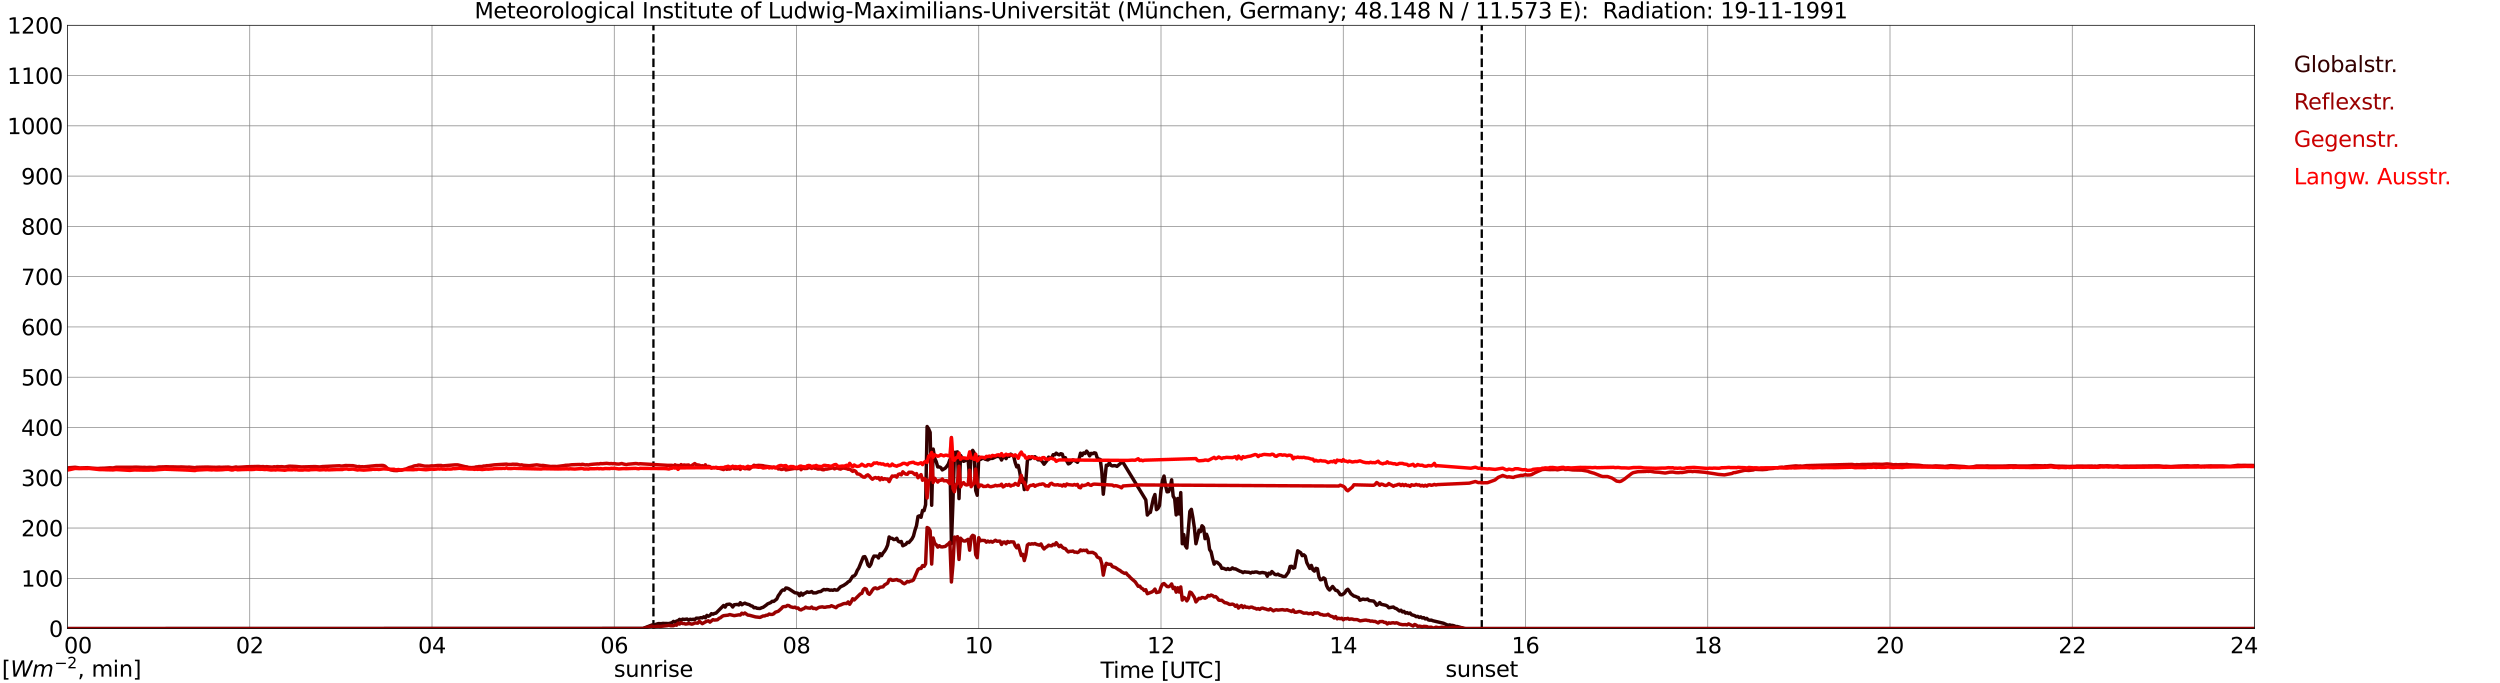 <?xml version="1.0" encoding="utf-8" standalone="no"?>
<!DOCTYPE svg PUBLIC "-//W3C//DTD SVG 1.1//EN"
  "http://www.w3.org/Graphics/SVG/1.1/DTD/svg11.dtd">
<svg xmlns:xlink="http://www.w3.org/1999/xlink" width="1085.4pt" height="296.64pt" viewBox="0 0 1085.4 296.64" xmlns="http://www.w3.org/2000/svg" version="1.1">
 <defs>
  <style type="text/css">*{stroke-linejoin: round; stroke-linecap: butt}</style>
 </defs>
 <g id="figure_1">
  <g id="patch_1">
   <path d="M 0 296.64 
L 1085.4 296.64 
L 1085.4 0 
L 0 0 
z
" style="fill: #ffffff"/>
  </g>
  <g id="axes_1">
   <g id="patch_2">
    <path d="M 29.306 272.909 
L 978.814 272.909 
L 978.814 10.976 
L 29.306 10.976 
z
" style="fill: #ffffff"/>
   </g>
   <g id="patch_3">
    <path d="M 978.814 272.909 
L 978.814 272.909 
L 978.814 10.976 
L 978.814 10.976 
z
" clip-path="url(#pc18716b552)" style="fill: #d3d3d3; opacity: 0.25; stroke: #d3d3d3; stroke-linejoin: miter"/>
   </g>
   <g id="matplotlib.axis_1">
    <g id="xtick_1">
     <g id="line2d_1">
      <path d="M 29.306 272.909 
L 29.306 10.976 
" clip-path="url(#pc18716b552)" style="fill: none; stroke: #808080; stroke-width: 0.3; stroke-linecap: square"/>
     </g>
     <g id="line2d_2"/>
     <g id="text_1">
      <!--    00 -->
      <g transform="translate(18.733 283.627) scale(0.095 -0.095)">
       <defs>
        <path id="DejaVuSans-20" transform="scale(0.016)"/>
        <path id="DejaVuSans-30" d="M 2034 4250 
Q 1547 4250 1301 3770 
Q 1056 3291 1056 2328 
Q 1056 1369 1301 889 
Q 1547 409 2034 409 
Q 2525 409 2770 889 
Q 3016 1369 3016 2328 
Q 3016 3291 2770 3770 
Q 2525 4250 2034 4250 
z
M 2034 4750 
Q 2819 4750 3233 4129 
Q 3647 3509 3647 2328 
Q 3647 1150 3233 529 
Q 2819 -91 2034 -91 
Q 1250 -91 836 529 
Q 422 1150 422 2328 
Q 422 3509 836 4129 
Q 1250 4750 2034 4750 
z
" transform="scale(0.016)"/>
       </defs>
       <use xlink:href="#DejaVuSans-20"/>
       <use xlink:href="#DejaVuSans-20" transform="translate(31.787 0)"/>
       <use xlink:href="#DejaVuSans-20" transform="translate(63.574 0)"/>
       <use xlink:href="#DejaVuSans-30" transform="translate(95.361 0)"/>
       <use xlink:href="#DejaVuSans-30" transform="translate(158.984 0)"/>
      </g>
     </g>
    </g>
    <g id="xtick_2">
     <g id="line2d_3">
      <path d="M 108.431 272.909 
L 108.431 10.976 
" clip-path="url(#pc18716b552)" style="fill: none; stroke: #808080; stroke-width: 0.3; stroke-linecap: square"/>
     </g>
     <g id="line2d_4"/>
     <g id="text_2">
      <!-- 02 -->
      <g transform="translate(102.387 283.627) scale(0.095 -0.095)">
       <defs>
        <path id="DejaVuSans-32" d="M 1228 531 
L 3431 531 
L 3431 0 
L 469 0 
L 469 531 
Q 828 903 1448 1529 
Q 2069 2156 2228 2338 
Q 2531 2678 2651 2914 
Q 2772 3150 2772 3378 
Q 2772 3750 2511 3984 
Q 2250 4219 1831 4219 
Q 1534 4219 1204 4116 
Q 875 4013 500 3803 
L 500 4441 
Q 881 4594 1212 4672 
Q 1544 4750 1819 4750 
Q 2544 4750 2975 4387 
Q 3406 4025 3406 3419 
Q 3406 3131 3298 2873 
Q 3191 2616 2906 2266 
Q 2828 2175 2409 1742 
Q 1991 1309 1228 531 
z
" transform="scale(0.016)"/>
       </defs>
       <use xlink:href="#DejaVuSans-30"/>
       <use xlink:href="#DejaVuSans-32" transform="translate(63.623 0)"/>
      </g>
     </g>
    </g>
    <g id="xtick_3">
     <g id="line2d_5">
      <path d="M 187.557 272.909 
L 187.557 10.976 
" clip-path="url(#pc18716b552)" style="fill: none; stroke: #808080; stroke-width: 0.3; stroke-linecap: square"/>
     </g>
     <g id="line2d_6"/>
     <g id="text_3">
      <!-- 04 -->
      <g transform="translate(181.513 283.627) scale(0.095 -0.095)">
       <defs>
        <path id="DejaVuSans-34" d="M 2419 4116 
L 825 1625 
L 2419 1625 
L 2419 4116 
z
M 2253 4666 
L 3047 4666 
L 3047 1625 
L 3713 1625 
L 3713 1100 
L 3047 1100 
L 3047 0 
L 2419 0 
L 2419 1100 
L 313 1100 
L 313 1709 
L 2253 4666 
z
" transform="scale(0.016)"/>
       </defs>
       <use xlink:href="#DejaVuSans-30"/>
       <use xlink:href="#DejaVuSans-34" transform="translate(63.623 0)"/>
      </g>
     </g>
    </g>
    <g id="xtick_4">
     <g id="line2d_7">
      <path d="M 266.683 272.909 
L 266.683 10.976 
" clip-path="url(#pc18716b552)" style="fill: none; stroke: #808080; stroke-width: 0.3; stroke-linecap: square"/>
     </g>
     <g id="line2d_8"/>
     <g id="text_4">
      <!-- 06 -->
      <g transform="translate(260.638 283.627) scale(0.095 -0.095)">
       <defs>
        <path id="DejaVuSans-36" d="M 2113 2584 
Q 1688 2584 1439 2293 
Q 1191 2003 1191 1497 
Q 1191 994 1439 701 
Q 1688 409 2113 409 
Q 2538 409 2786 701 
Q 3034 994 3034 1497 
Q 3034 2003 2786 2293 
Q 2538 2584 2113 2584 
z
M 3366 4563 
L 3366 3988 
Q 3128 4100 2886 4159 
Q 2644 4219 2406 4219 
Q 1781 4219 1451 3797 
Q 1122 3375 1075 2522 
Q 1259 2794 1537 2939 
Q 1816 3084 2150 3084 
Q 2853 3084 3261 2657 
Q 3669 2231 3669 1497 
Q 3669 778 3244 343 
Q 2819 -91 2113 -91 
Q 1303 -91 875 529 
Q 447 1150 447 2328 
Q 447 3434 972 4092 
Q 1497 4750 2381 4750 
Q 2619 4750 2861 4703 
Q 3103 4656 3366 4563 
z
" transform="scale(0.016)"/>
       </defs>
       <use xlink:href="#DejaVuSans-30"/>
       <use xlink:href="#DejaVuSans-36" transform="translate(63.623 0)"/>
      </g>
     </g>
    </g>
    <g id="xtick_5">
     <g id="line2d_9">
      <path d="M 345.808 272.909 
L 345.808 10.976 
" clip-path="url(#pc18716b552)" style="fill: none; stroke: #808080; stroke-width: 0.3; stroke-linecap: square"/>
     </g>
     <g id="line2d_10"/>
     <g id="text_5">
      <!-- 08 -->
      <g transform="translate(339.764 283.627) scale(0.095 -0.095)">
       <defs>
        <path id="DejaVuSans-38" d="M 2034 2216 
Q 1584 2216 1326 1975 
Q 1069 1734 1069 1313 
Q 1069 891 1326 650 
Q 1584 409 2034 409 
Q 2484 409 2743 651 
Q 3003 894 3003 1313 
Q 3003 1734 2745 1975 
Q 2488 2216 2034 2216 
z
M 1403 2484 
Q 997 2584 770 2862 
Q 544 3141 544 3541 
Q 544 4100 942 4425 
Q 1341 4750 2034 4750 
Q 2731 4750 3128 4425 
Q 3525 4100 3525 3541 
Q 3525 3141 3298 2862 
Q 3072 2584 2669 2484 
Q 3125 2378 3379 2068 
Q 3634 1759 3634 1313 
Q 3634 634 3220 271 
Q 2806 -91 2034 -91 
Q 1263 -91 848 271 
Q 434 634 434 1313 
Q 434 1759 690 2068 
Q 947 2378 1403 2484 
z
M 1172 3481 
Q 1172 3119 1398 2916 
Q 1625 2713 2034 2713 
Q 2441 2713 2670 2916 
Q 2900 3119 2900 3481 
Q 2900 3844 2670 4047 
Q 2441 4250 2034 4250 
Q 1625 4250 1398 4047 
Q 1172 3844 1172 3481 
z
" transform="scale(0.016)"/>
       </defs>
       <use xlink:href="#DejaVuSans-30"/>
       <use xlink:href="#DejaVuSans-38" transform="translate(63.623 0)"/>
      </g>
     </g>
    </g>
    <g id="xtick_6">
     <g id="line2d_11">
      <path d="M 424.934 272.909 
L 424.934 10.976 
" clip-path="url(#pc18716b552)" style="fill: none; stroke: #808080; stroke-width: 0.3; stroke-linecap: square"/>
     </g>
     <g id="line2d_12"/>
     <g id="text_6">
      <!-- 10 -->
      <g transform="translate(418.89 283.627) scale(0.095 -0.095)">
       <defs>
        <path id="DejaVuSans-31" d="M 794 531 
L 1825 531 
L 1825 4091 
L 703 3866 
L 703 4441 
L 1819 4666 
L 2450 4666 
L 2450 531 
L 3481 531 
L 3481 0 
L 794 0 
L 794 531 
z
" transform="scale(0.016)"/>
       </defs>
       <use xlink:href="#DejaVuSans-31"/>
       <use xlink:href="#DejaVuSans-30" transform="translate(63.623 0)"/>
      </g>
     </g>
    </g>
    <g id="xtick_7">
     <g id="line2d_13">
      <path d="M 504.06 272.909 
L 504.06 10.976 
" clip-path="url(#pc18716b552)" style="fill: none; stroke: #808080; stroke-width: 0.3; stroke-linecap: square"/>
     </g>
     <g id="line2d_14"/>
     <g id="text_7">
      <!-- 12 -->
      <g transform="translate(498.015 283.627) scale(0.095 -0.095)">
       <use xlink:href="#DejaVuSans-31"/>
       <use xlink:href="#DejaVuSans-32" transform="translate(63.623 0)"/>
      </g>
     </g>
    </g>
    <g id="xtick_8">
     <g id="line2d_15">
      <path d="M 583.185 272.909 
L 583.185 10.976 
" clip-path="url(#pc18716b552)" style="fill: none; stroke: #808080; stroke-width: 0.3; stroke-linecap: square"/>
     </g>
     <g id="line2d_16"/>
     <g id="text_8">
      <!-- 14 -->
      <g transform="translate(577.141 283.627) scale(0.095 -0.095)">
       <use xlink:href="#DejaVuSans-31"/>
       <use xlink:href="#DejaVuSans-34" transform="translate(63.623 0)"/>
      </g>
     </g>
    </g>
    <g id="xtick_9">
     <g id="line2d_17">
      <path d="M 662.311 272.909 
L 662.311 10.976 
" clip-path="url(#pc18716b552)" style="fill: none; stroke: #808080; stroke-width: 0.3; stroke-linecap: square"/>
     </g>
     <g id="line2d_18"/>
     <g id="text_9">
      <!-- 16 -->
      <g transform="translate(656.267 283.627) scale(0.095 -0.095)">
       <use xlink:href="#DejaVuSans-31"/>
       <use xlink:href="#DejaVuSans-36" transform="translate(63.623 0)"/>
      </g>
     </g>
    </g>
    <g id="xtick_10">
     <g id="line2d_19">
      <path d="M 741.437 272.909 
L 741.437 10.976 
" clip-path="url(#pc18716b552)" style="fill: none; stroke: #808080; stroke-width: 0.3; stroke-linecap: square"/>
     </g>
     <g id="line2d_20"/>
     <g id="text_10">
      <!-- 18 -->
      <g transform="translate(735.392 283.627) scale(0.095 -0.095)">
       <use xlink:href="#DejaVuSans-31"/>
       <use xlink:href="#DejaVuSans-38" transform="translate(63.623 0)"/>
      </g>
     </g>
    </g>
    <g id="xtick_11">
     <g id="line2d_21">
      <path d="M 820.562 272.909 
L 820.562 10.976 
" clip-path="url(#pc18716b552)" style="fill: none; stroke: #808080; stroke-width: 0.3; stroke-linecap: square"/>
     </g>
     <g id="line2d_22"/>
     <g id="text_11">
      <!-- 20 -->
      <g transform="translate(814.518 283.627) scale(0.095 -0.095)">
       <use xlink:href="#DejaVuSans-32"/>
       <use xlink:href="#DejaVuSans-30" transform="translate(63.623 0)"/>
      </g>
     </g>
    </g>
    <g id="xtick_12">
     <g id="line2d_23">
      <path d="M 899.688 272.909 
L 899.688 10.976 
" clip-path="url(#pc18716b552)" style="fill: none; stroke: #808080; stroke-width: 0.3; stroke-linecap: square"/>
     </g>
     <g id="line2d_24"/>
     <g id="text_12">
      <!-- 22 -->
      <g transform="translate(893.644 283.627) scale(0.095 -0.095)">
       <use xlink:href="#DejaVuSans-32"/>
       <use xlink:href="#DejaVuSans-32" transform="translate(63.623 0)"/>
      </g>
     </g>
    </g>
    <g id="xtick_13">
     <g id="line2d_25">
      <path d="M 978.814 272.909 
L 978.814 10.976 
" clip-path="url(#pc18716b552)" style="fill: none; stroke: #808080; stroke-width: 0.3; stroke-linecap: square"/>
     </g>
     <g id="line2d_26"/>
     <g id="text_13">
      <!-- 24    -->
      <g transform="translate(968.241 283.627) scale(0.095 -0.095)">
       <use xlink:href="#DejaVuSans-32"/>
       <use xlink:href="#DejaVuSans-34" transform="translate(63.623 0)"/>
       <use xlink:href="#DejaVuSans-20" transform="translate(127.246 0)"/>
       <use xlink:href="#DejaVuSans-20" transform="translate(159.033 0)"/>
       <use xlink:href="#DejaVuSans-20" transform="translate(190.82 0)"/>
      </g>
     </g>
    </g>
    <g id="text_14">
     <!-- Time [UTC] -->
     <g transform="translate(477.806 294.322) scale(0.095 -0.095)">
      <defs>
       <path id="DejaVuSans-54" d="M -19 4666 
L 3928 4666 
L 3928 4134 
L 2272 4134 
L 2272 0 
L 1638 0 
L 1638 4134 
L -19 4134 
L -19 4666 
z
" transform="scale(0.016)"/>
       <path id="DejaVuSans-69" d="M 603 3500 
L 1178 3500 
L 1178 0 
L 603 0 
L 603 3500 
z
M 603 4863 
L 1178 4863 
L 1178 4134 
L 603 4134 
L 603 4863 
z
" transform="scale(0.016)"/>
       <path id="DejaVuSans-6d" d="M 3328 2828 
Q 3544 3216 3844 3400 
Q 4144 3584 4550 3584 
Q 5097 3584 5394 3201 
Q 5691 2819 5691 2113 
L 5691 0 
L 5113 0 
L 5113 2094 
Q 5113 2597 4934 2840 
Q 4756 3084 4391 3084 
Q 3944 3084 3684 2787 
Q 3425 2491 3425 1978 
L 3425 0 
L 2847 0 
L 2847 2094 
Q 2847 2600 2669 2842 
Q 2491 3084 2119 3084 
Q 1678 3084 1418 2786 
Q 1159 2488 1159 1978 
L 1159 0 
L 581 0 
L 581 3500 
L 1159 3500 
L 1159 2956 
Q 1356 3278 1631 3431 
Q 1906 3584 2284 3584 
Q 2666 3584 2933 3390 
Q 3200 3197 3328 2828 
z
" transform="scale(0.016)"/>
       <path id="DejaVuSans-65" d="M 3597 1894 
L 3597 1613 
L 953 1613 
Q 991 1019 1311 708 
Q 1631 397 2203 397 
Q 2534 397 2845 478 
Q 3156 559 3463 722 
L 3463 178 
Q 3153 47 2828 -22 
Q 2503 -91 2169 -91 
Q 1331 -91 842 396 
Q 353 884 353 1716 
Q 353 2575 817 3079 
Q 1281 3584 2069 3584 
Q 2775 3584 3186 3129 
Q 3597 2675 3597 1894 
z
M 3022 2063 
Q 3016 2534 2758 2815 
Q 2500 3097 2075 3097 
Q 1594 3097 1305 2825 
Q 1016 2553 972 2059 
L 3022 2063 
z
" transform="scale(0.016)"/>
       <path id="DejaVuSans-5b" d="M 550 4863 
L 1875 4863 
L 1875 4416 
L 1125 4416 
L 1125 -397 
L 1875 -397 
L 1875 -844 
L 550 -844 
L 550 4863 
z
" transform="scale(0.016)"/>
       <path id="DejaVuSans-55" d="M 556 4666 
L 1191 4666 
L 1191 1831 
Q 1191 1081 1462 751 
Q 1734 422 2344 422 
Q 2950 422 3222 751 
Q 3494 1081 3494 1831 
L 3494 4666 
L 4128 4666 
L 4128 1753 
Q 4128 841 3676 375 
Q 3225 -91 2344 -91 
Q 1459 -91 1007 375 
Q 556 841 556 1753 
L 556 4666 
z
" transform="scale(0.016)"/>
       <path id="DejaVuSans-43" d="M 4122 4306 
L 4122 3641 
Q 3803 3938 3442 4084 
Q 3081 4231 2675 4231 
Q 1875 4231 1450 3742 
Q 1025 3253 1025 2328 
Q 1025 1406 1450 917 
Q 1875 428 2675 428 
Q 3081 428 3442 575 
Q 3803 722 4122 1019 
L 4122 359 
Q 3791 134 3420 21 
Q 3050 -91 2638 -91 
Q 1578 -91 968 557 
Q 359 1206 359 2328 
Q 359 3453 968 4101 
Q 1578 4750 2638 4750 
Q 3056 4750 3426 4639 
Q 3797 4528 4122 4306 
z
" transform="scale(0.016)"/>
       <path id="DejaVuSans-5d" d="M 1947 4863 
L 1947 -844 
L 622 -844 
L 622 -397 
L 1369 -397 
L 1369 4416 
L 622 4416 
L 622 4863 
L 1947 4863 
z
" transform="scale(0.016)"/>
      </defs>
      <use xlink:href="#DejaVuSans-54"/>
      <use xlink:href="#DejaVuSans-69" transform="translate(57.959 0)"/>
      <use xlink:href="#DejaVuSans-6d" transform="translate(85.742 0)"/>
      <use xlink:href="#DejaVuSans-65" transform="translate(183.154 0)"/>
      <use xlink:href="#DejaVuSans-20" transform="translate(244.678 0)"/>
      <use xlink:href="#DejaVuSans-5b" transform="translate(276.465 0)"/>
      <use xlink:href="#DejaVuSans-55" transform="translate(315.479 0)"/>
      <use xlink:href="#DejaVuSans-54" transform="translate(388.672 0)"/>
      <use xlink:href="#DejaVuSans-43" transform="translate(443.881 0)"/>
      <use xlink:href="#DejaVuSans-5d" transform="translate(513.705 0)"/>
     </g>
    </g>
   </g>
   <g id="matplotlib.axis_2">
    <g id="ytick_1">
     <g id="line2d_27">
      <path d="M 29.306 272.909 
L 978.814 272.909 
" clip-path="url(#pc18716b552)" style="fill: none; stroke: #808080; stroke-width: 0.3; stroke-linecap: square"/>
     </g>
     <g id="line2d_28"/>
     <g id="text_15">
      <!-- 0 -->
      <g transform="translate(21.261 276.518) scale(0.095 -0.095)">
       <use xlink:href="#DejaVuSans-30"/>
      </g>
     </g>
    </g>
    <g id="ytick_2">
     <g id="line2d_29">
      <path d="M 29.306 251.081 
L 978.814 251.081 
" clip-path="url(#pc18716b552)" style="fill: none; stroke: #808080; stroke-width: 0.3; stroke-linecap: square"/>
     </g>
     <g id="line2d_30"/>
     <g id="text_16">
      <!-- 100 -->
      <g transform="translate(9.173 254.69) scale(0.095 -0.095)">
       <use xlink:href="#DejaVuSans-31"/>
       <use xlink:href="#DejaVuSans-30" transform="translate(63.623 0)"/>
       <use xlink:href="#DejaVuSans-30" transform="translate(127.246 0)"/>
      </g>
     </g>
    </g>
    <g id="ytick_3">
     <g id="line2d_31">
      <path d="M 29.306 229.253 
L 978.814 229.253 
" clip-path="url(#pc18716b552)" style="fill: none; stroke: #808080; stroke-width: 0.3; stroke-linecap: square"/>
     </g>
     <g id="line2d_32"/>
     <g id="text_17">
      <!-- 200 -->
      <g transform="translate(9.173 232.863) scale(0.095 -0.095)">
       <use xlink:href="#DejaVuSans-32"/>
       <use xlink:href="#DejaVuSans-30" transform="translate(63.623 0)"/>
       <use xlink:href="#DejaVuSans-30" transform="translate(127.246 0)"/>
      </g>
     </g>
    </g>
    <g id="ytick_4">
     <g id="line2d_33">
      <path d="M 29.306 207.426 
L 978.814 207.426 
" clip-path="url(#pc18716b552)" style="fill: none; stroke: #808080; stroke-width: 0.3; stroke-linecap: square"/>
     </g>
     <g id="line2d_34"/>
     <g id="text_18">
      <!-- 300 -->
      <g transform="translate(9.173 211.035) scale(0.095 -0.095)">
       <defs>
        <path id="DejaVuSans-33" d="M 2597 2516 
Q 3050 2419 3304 2112 
Q 3559 1806 3559 1356 
Q 3559 666 3084 287 
Q 2609 -91 1734 -91 
Q 1441 -91 1130 -33 
Q 819 25 488 141 
L 488 750 
Q 750 597 1062 519 
Q 1375 441 1716 441 
Q 2309 441 2620 675 
Q 2931 909 2931 1356 
Q 2931 1769 2642 2001 
Q 2353 2234 1838 2234 
L 1294 2234 
L 1294 2753 
L 1863 2753 
Q 2328 2753 2575 2939 
Q 2822 3125 2822 3475 
Q 2822 3834 2567 4026 
Q 2313 4219 1838 4219 
Q 1578 4219 1281 4162 
Q 984 4106 628 3988 
L 628 4550 
Q 988 4650 1302 4700 
Q 1616 4750 1894 4750 
Q 2613 4750 3031 4423 
Q 3450 4097 3450 3541 
Q 3450 3153 3228 2886 
Q 3006 2619 2597 2516 
z
" transform="scale(0.016)"/>
       </defs>
       <use xlink:href="#DejaVuSans-33"/>
       <use xlink:href="#DejaVuSans-30" transform="translate(63.623 0)"/>
       <use xlink:href="#DejaVuSans-30" transform="translate(127.246 0)"/>
      </g>
     </g>
    </g>
    <g id="ytick_5">
     <g id="line2d_35">
      <path d="M 29.306 185.598 
L 978.814 185.598 
" clip-path="url(#pc18716b552)" style="fill: none; stroke: #808080; stroke-width: 0.3; stroke-linecap: square"/>
     </g>
     <g id="line2d_36"/>
     <g id="text_19">
      <!-- 400 -->
      <g transform="translate(9.173 189.207) scale(0.095 -0.095)">
       <use xlink:href="#DejaVuSans-34"/>
       <use xlink:href="#DejaVuSans-30" transform="translate(63.623 0)"/>
       <use xlink:href="#DejaVuSans-30" transform="translate(127.246 0)"/>
      </g>
     </g>
    </g>
    <g id="ytick_6">
     <g id="line2d_37">
      <path d="M 29.306 163.77 
L 978.814 163.77 
" clip-path="url(#pc18716b552)" style="fill: none; stroke: #808080; stroke-width: 0.3; stroke-linecap: square"/>
     </g>
     <g id="line2d_38"/>
     <g id="text_20">
      <!-- 500 -->
      <g transform="translate(9.173 167.379) scale(0.095 -0.095)">
       <defs>
        <path id="DejaVuSans-35" d="M 691 4666 
L 3169 4666 
L 3169 4134 
L 1269 4134 
L 1269 2991 
Q 1406 3038 1543 3061 
Q 1681 3084 1819 3084 
Q 2600 3084 3056 2656 
Q 3513 2228 3513 1497 
Q 3513 744 3044 326 
Q 2575 -91 1722 -91 
Q 1428 -91 1123 -41 
Q 819 9 494 109 
L 494 744 
Q 775 591 1075 516 
Q 1375 441 1709 441 
Q 2250 441 2565 725 
Q 2881 1009 2881 1497 
Q 2881 1984 2565 2268 
Q 2250 2553 1709 2553 
Q 1456 2553 1204 2497 
Q 953 2441 691 2322 
L 691 4666 
z
" transform="scale(0.016)"/>
       </defs>
       <use xlink:href="#DejaVuSans-35"/>
       <use xlink:href="#DejaVuSans-30" transform="translate(63.623 0)"/>
       <use xlink:href="#DejaVuSans-30" transform="translate(127.246 0)"/>
      </g>
     </g>
    </g>
    <g id="ytick_7">
     <g id="line2d_39">
      <path d="M 29.306 141.942 
L 978.814 141.942 
" clip-path="url(#pc18716b552)" style="fill: none; stroke: #808080; stroke-width: 0.3; stroke-linecap: square"/>
     </g>
     <g id="line2d_40"/>
     <g id="text_21">
      <!-- 600 -->
      <g transform="translate(9.173 145.551) scale(0.095 -0.095)">
       <use xlink:href="#DejaVuSans-36"/>
       <use xlink:href="#DejaVuSans-30" transform="translate(63.623 0)"/>
       <use xlink:href="#DejaVuSans-30" transform="translate(127.246 0)"/>
      </g>
     </g>
    </g>
    <g id="ytick_8">
     <g id="line2d_41">
      <path d="M 29.306 120.114 
L 978.814 120.114 
" clip-path="url(#pc18716b552)" style="fill: none; stroke: #808080; stroke-width: 0.3; stroke-linecap: square"/>
     </g>
     <g id="line2d_42"/>
     <g id="text_22">
      <!-- 700 -->
      <g transform="translate(9.173 123.724) scale(0.095 -0.095)">
       <defs>
        <path id="DejaVuSans-37" d="M 525 4666 
L 3525 4666 
L 3525 4397 
L 1831 0 
L 1172 0 
L 2766 4134 
L 525 4134 
L 525 4666 
z
" transform="scale(0.016)"/>
       </defs>
       <use xlink:href="#DejaVuSans-37"/>
       <use xlink:href="#DejaVuSans-30" transform="translate(63.623 0)"/>
       <use xlink:href="#DejaVuSans-30" transform="translate(127.246 0)"/>
      </g>
     </g>
    </g>
    <g id="ytick_9">
     <g id="line2d_43">
      <path d="M 29.306 98.287 
L 978.814 98.287 
" clip-path="url(#pc18716b552)" style="fill: none; stroke: #808080; stroke-width: 0.3; stroke-linecap: square"/>
     </g>
     <g id="line2d_44"/>
     <g id="text_23">
      <!-- 800 -->
      <g transform="translate(9.173 101.896) scale(0.095 -0.095)">
       <use xlink:href="#DejaVuSans-38"/>
       <use xlink:href="#DejaVuSans-30" transform="translate(63.623 0)"/>
       <use xlink:href="#DejaVuSans-30" transform="translate(127.246 0)"/>
      </g>
     </g>
    </g>
    <g id="ytick_10">
     <g id="line2d_45">
      <path d="M 29.306 76.459 
L 978.814 76.459 
" clip-path="url(#pc18716b552)" style="fill: none; stroke: #808080; stroke-width: 0.3; stroke-linecap: square"/>
     </g>
     <g id="line2d_46"/>
     <g id="text_24">
      <!-- 900 -->
      <g transform="translate(9.173 80.068) scale(0.095 -0.095)">
       <defs>
        <path id="DejaVuSans-39" d="M 703 97 
L 703 672 
Q 941 559 1184 500 
Q 1428 441 1663 441 
Q 2288 441 2617 861 
Q 2947 1281 2994 2138 
Q 2813 1869 2534 1725 
Q 2256 1581 1919 1581 
Q 1219 1581 811 2004 
Q 403 2428 403 3163 
Q 403 3881 828 4315 
Q 1253 4750 1959 4750 
Q 2769 4750 3195 4129 
Q 3622 3509 3622 2328 
Q 3622 1225 3098 567 
Q 2575 -91 1691 -91 
Q 1453 -91 1209 -44 
Q 966 3 703 97 
z
M 1959 2075 
Q 2384 2075 2632 2365 
Q 2881 2656 2881 3163 
Q 2881 3666 2632 3958 
Q 2384 4250 1959 4250 
Q 1534 4250 1286 3958 
Q 1038 3666 1038 3163 
Q 1038 2656 1286 2365 
Q 1534 2075 1959 2075 
z
" transform="scale(0.016)"/>
       </defs>
       <use xlink:href="#DejaVuSans-39"/>
       <use xlink:href="#DejaVuSans-30" transform="translate(63.623 0)"/>
       <use xlink:href="#DejaVuSans-30" transform="translate(127.246 0)"/>
      </g>
     </g>
    </g>
    <g id="ytick_11">
     <g id="line2d_47">
      <path d="M 29.306 54.631 
L 978.814 54.631 
" clip-path="url(#pc18716b552)" style="fill: none; stroke: #808080; stroke-width: 0.3; stroke-linecap: square"/>
     </g>
     <g id="line2d_48"/>
     <g id="text_25">
      <!-- 1000 -->
      <g transform="translate(3.128 58.24) scale(0.095 -0.095)">
       <use xlink:href="#DejaVuSans-31"/>
       <use xlink:href="#DejaVuSans-30" transform="translate(63.623 0)"/>
       <use xlink:href="#DejaVuSans-30" transform="translate(127.246 0)"/>
       <use xlink:href="#DejaVuSans-30" transform="translate(190.869 0)"/>
      </g>
     </g>
    </g>
    <g id="ytick_12">
     <g id="line2d_49">
      <path d="M 29.306 32.803 
L 978.814 32.803 
" clip-path="url(#pc18716b552)" style="fill: none; stroke: #808080; stroke-width: 0.3; stroke-linecap: square"/>
     </g>
     <g id="line2d_50"/>
     <g id="text_26">
      <!-- 1100 -->
      <g transform="translate(3.128 36.413) scale(0.095 -0.095)">
       <use xlink:href="#DejaVuSans-31"/>
       <use xlink:href="#DejaVuSans-31" transform="translate(63.623 0)"/>
       <use xlink:href="#DejaVuSans-30" transform="translate(127.246 0)"/>
       <use xlink:href="#DejaVuSans-30" transform="translate(190.869 0)"/>
      </g>
     </g>
    </g>
    <g id="ytick_13">
     <g id="line2d_51">
      <path d="M 29.306 10.976 
L 978.814 10.976 
" clip-path="url(#pc18716b552)" style="fill: none; stroke: #808080; stroke-width: 0.3; stroke-linecap: square"/>
     </g>
     <g id="line2d_52"/>
     <g id="text_27">
      <!-- 1200 -->
      <g transform="translate(3.128 14.585) scale(0.095 -0.095)">
       <use xlink:href="#DejaVuSans-31"/>
       <use xlink:href="#DejaVuSans-32" transform="translate(63.623 0)"/>
       <use xlink:href="#DejaVuSans-30" transform="translate(127.246 0)"/>
       <use xlink:href="#DejaVuSans-30" transform="translate(190.869 0)"/>
      </g>
     </g>
    </g>
   </g>
   <g id="line2d_53">
    <path d="M 283.695 272.909 
L 283.695 10.976 
" clip-path="url(#pc18716b552)" style="fill: none; stroke-dasharray: 3.7,1.6; stroke-dashoffset: 0; stroke: #000000"/>
   </g>
   <g id="line2d_54">
    <path d="M 643.321 272.909 
L 643.321 10.976 
" clip-path="url(#pc18716b552)" style="fill: none; stroke-dasharray: 3.7,1.6; stroke-dashoffset: 0; stroke: #000000"/>
   </g>
   <g id="line2d_55">
    <path d="M 29.306 272.909 
L 279.211 272.832 
L 283.167 271.309 
L 283.827 271.372 
L 285.805 270.741 
L 287.124 270.77 
L 287.783 270.654 
L 290.42 270.717 
L 291.739 270.344 
L 292.399 269.785 
L 293.058 270.159 
L 293.717 269.646 
L 294.377 269.506 
L 295.036 268.899 
L 295.696 269.366 
L 296.355 268.805 
L 297.014 268.945 
L 298.333 268.759 
L 298.992 269.272 
L 299.652 268.851 
L 300.311 268.993 
L 300.971 268.851 
L 301.63 268.993 
L 302.289 268.386 
L 303.608 268.386 
L 304.267 268.153 
L 304.927 268.246 
L 305.586 267.779 
L 306.246 268.246 
L 306.905 267.172 
L 307.564 267.546 
L 308.224 267.22 
L 308.883 266.426 
L 309.543 266.66 
L 310.202 266.334 
L 310.861 266.195 
L 314.158 262.881 
L 314.818 263.582 
L 315.477 262.462 
L 316.796 262.276 
L 317.455 262.65 
L 318.114 263.536 
L 318.774 262.556 
L 320.093 262.416 
L 320.752 262.65 
L 321.411 261.67 
L 322.071 262.556 
L 322.73 262.135 
L 323.39 261.855 
L 324.049 262.183 
L 325.368 262.556 
L 326.027 263.021 
L 326.686 263.163 
L 327.346 263.861 
L 328.005 263.767 
L 328.665 264.095 
L 329.983 264.189 
L 330.643 263.861 
L 331.302 263.676 
L 332.621 262.741 
L 333.28 262.183 
L 334.599 261.622 
L 335.258 261.063 
L 335.918 261.109 
L 337.236 260.083 
L 337.896 258.638 
L 338.555 257.752 
L 339.215 256.678 
L 339.874 256.119 
L 340.533 256.213 
L 341.193 255.279 
L 341.852 255.372 
L 342.512 255.652 
L 345.149 257.378 
L 345.808 257.424 
L 346.468 257.612 
L 347.127 258.638 
L 347.787 257.472 
L 348.446 258.358 
L 349.105 257.706 
L 349.765 257.424 
L 350.424 256.959 
L 351.083 257.191 
L 351.743 257.099 
L 352.402 256.82 
L 353.062 257.424 
L 354.38 257.378 
L 355.04 257.051 
L 355.699 256.865 
L 356.359 256.82 
L 357.018 256.304 
L 357.677 255.933 
L 358.337 256.073 
L 358.996 255.933 
L 359.655 256.025 
L 360.315 256.259 
L 360.974 256.165 
L 361.634 256.304 
L 362.293 255.979 
L 362.952 256.213 
L 363.612 256.165 
L 364.93 254.766 
L 366.249 254.161 
L 367.568 253.275 
L 368.227 252.62 
L 368.887 252.295 
L 370.206 250.195 
L 370.865 250.055 
L 371.524 249.263 
L 372.184 247.676 
L 372.843 246.65 
L 374.821 241.8 
L 375.481 241.66 
L 376.14 242.965 
L 376.799 245.251 
L 377.459 245.952 
L 378.118 244.971 
L 378.777 242.732 
L 379.437 241.427 
L 380.756 241.472 
L 381.415 242.267 
L 382.074 240.401 
L 382.734 241.241 
L 383.393 240.073 
L 384.053 239.281 
L 384.712 238.209 
L 385.371 236.67 
L 386.031 233.126 
L 386.69 233.684 
L 387.349 233.73 
L 388.009 234.243 
L 388.668 234.197 
L 389.328 233.684 
L 389.987 234.99 
L 390.646 235.317 
L 391.306 235.083 
L 391.965 236.95 
L 393.284 236.297 
L 393.943 235.457 
L 394.603 235.551 
L 395.921 234.012 
L 396.581 232.752 
L 397.24 230.233 
L 397.899 228.273 
L 398.559 224.215 
L 399.218 223.936 
L 399.878 224.589 
L 400.537 221.605 
L 401.196 221.697 
L 401.856 219.132 
L 402.515 185.176 
L 403.175 186.202 
L 403.834 187.743 
L 404.493 219.365 
L 405.153 194.973 
L 405.812 198.937 
L 406.471 200.43 
L 407.131 202.715 
L 407.79 202.715 
L 408.45 202.994 
L 409.109 204.02 
L 410.428 203.228 
L 411.087 202.434 
L 411.746 201.456 
L 412.406 199.544 
L 413.065 236.016 
L 413.725 218.2 
L 414.384 196.418 
L 415.043 196.372 
L 415.703 196.184 
L 416.362 216.473 
L 417.022 197.723 
L 417.681 198.749 
L 418.34 200.29 
L 419 200.008 
L 420.318 199.216 
L 420.978 208.591 
L 421.637 196.745 
L 422.297 195.532 
L 422.956 196.651 
L 423.615 212.976 
L 424.275 215.028 
L 424.934 198.376 
L 425.593 199.495 
L 426.912 198.797 
L 427.572 199.31 
L 428.89 199.683 
L 429.55 199.216 
L 430.209 199.031 
L 430.869 199.031 
L 432.847 198.096 
L 433.506 198.236 
L 434.165 198.19 
L 434.825 199.729 
L 435.484 198.47 
L 436.144 198.19 
L 436.803 199.122 
L 437.462 197.771 
L 438.122 198.144 
L 438.781 197.164 
L 440.1 198.096 
L 440.759 200.849 
L 441.419 202.715 
L 442.078 202.062 
L 442.737 205 
L 443.397 209.383 
L 444.056 207.705 
L 444.716 212.555 
L 445.375 209.058 
L 446.034 200.196 
L 446.694 198.47 
L 447.353 199.17 
L 448.012 198.33 
L 448.672 198.703 
L 449.331 198.284 
L 449.991 198.843 
L 450.65 199.635 
L 451.309 199.635 
L 451.969 199.775 
L 452.628 200.569 
L 453.287 201.547 
L 454.606 199.869 
L 455.266 198.47 
L 455.925 198.843 
L 456.584 198.797 
L 457.244 197.398 
L 457.903 197.49 
L 458.563 196.745 
L 459.222 197.21 
L 459.881 197.49 
L 460.541 196.977 
L 461.2 197.164 
L 461.859 199.216 
L 462.519 198.703 
L 463.178 200.242 
L 463.838 201.408 
L 464.497 201.128 
L 465.816 199.683 
L 467.134 200.196 
L 467.794 200.709 
L 468.453 199.45 
L 469.113 196.745 
L 469.772 197.723 
L 470.431 196.651 
L 471.091 196.885 
L 471.75 195.859 
L 472.409 196.651 
L 473.069 197.911 
L 473.728 196.837 
L 474.388 196.977 
L 475.047 196.603 
L 475.706 196.745 
L 476.366 198.797 
L 477.025 199.31 
L 477.685 199.495 
L 478.344 204.579 
L 479.003 214.561 
L 480.322 201.969 
L 480.981 202.062 
L 481.641 200.943 
L 482.3 202.014 
L 482.96 202.294 
L 483.619 202.154 
L 484.278 202.202 
L 484.938 202.482 
L 486.916 200.803 
L 487.575 200.803 
L 497.466 217.034 
L 498.125 223.611 
L 498.785 222.77 
L 499.444 222.443 
L 500.763 216.379 
L 501.422 214.701 
L 502.082 221.277 
L 502.741 220.764 
L 503.4 219.505 
L 504.06 212.789 
L 504.719 208.451 
L 505.379 206.679 
L 506.038 210.831 
L 506.697 213.535 
L 507.357 213.441 
L 508.016 211.763 
L 508.675 208.312 
L 509.335 215.401 
L 509.994 216.521 
L 510.654 223.563 
L 511.313 216.427 
L 511.972 223.144 
L 512.632 213.863 
L 513.291 236.064 
L 513.95 232.097 
L 514.61 236.902 
L 515.269 237.93 
L 516.588 222.024 
L 517.247 221.138 
L 517.907 224.776 
L 518.566 229.253 
L 519.226 236.064 
L 519.885 233.451 
L 520.544 230.185 
L 521.204 230.84 
L 521.863 228.273 
L 522.522 228.974 
L 523.182 233.87 
L 523.841 231.958 
L 524.501 233.87 
L 525.16 238.582 
L 525.819 239.608 
L 526.479 242.592 
L 527.138 244.926 
L 527.797 243.991 
L 528.457 244.131 
L 529.776 245.345 
L 530.435 246.744 
L 531.094 246.698 
L 532.413 247.257 
L 533.073 246.838 
L 533.732 247.257 
L 534.391 247.117 
L 535.051 246.558 
L 535.71 246.977 
L 536.369 246.977 
L 538.348 248.003 
L 539.007 248.189 
L 539.666 248.61 
L 540.326 248.237 
L 540.985 248.377 
L 542.304 248.47 
L 542.963 248.796 
L 543.623 248.422 
L 544.282 248.516 
L 544.941 248.331 
L 545.601 248.331 
L 546.919 248.796 
L 547.579 248.61 
L 548.238 248.562 
L 549.557 248.844 
L 550.216 250.195 
L 550.876 248.844 
L 551.535 249.217 
L 552.195 248.143 
L 553.513 249.402 
L 554.173 249.542 
L 554.832 249.263 
L 555.491 249.73 
L 556.151 249.87 
L 556.81 250.195 
L 557.47 250.335 
L 558.129 250.195 
L 559.448 248.331 
L 560.107 245.952 
L 560.766 245.858 
L 561.426 246.698 
L 562.085 246.464 
L 563.404 239.141 
L 564.723 239.982 
L 565.382 241.241 
L 566.042 240.868 
L 566.701 241.472 
L 567.36 244.273 
L 568.679 246.79 
L 569.338 245.484 
L 569.998 247.397 
L 570.657 247.957 
L 571.317 246.744 
L 571.976 246.932 
L 572.635 250.474 
L 573.295 251.734 
L 573.954 251.594 
L 574.613 250.896 
L 575.273 251.315 
L 575.932 254.207 
L 576.592 255.512 
L 577.251 256.165 
L 578.57 254.626 
L 579.889 256.304 
L 580.548 256.398 
L 581.207 257.145 
L 581.867 258.171 
L 582.526 258.265 
L 583.185 257.891 
L 583.845 257.378 
L 584.504 256.304 
L 585.164 255.839 
L 585.823 256.678 
L 586.482 257.752 
L 587.801 258.778 
L 588.46 258.917 
L 589.12 259.245 
L 589.779 259.43 
L 590.439 260.596 
L 591.757 260.083 
L 592.417 260.271 
L 593.076 260.271 
L 593.736 260.083 
L 594.395 260.735 
L 596.373 260.969 
L 597.032 261.67 
L 597.692 262.789 
L 598.351 262.322 
L 599.011 261.622 
L 599.67 262.368 
L 601.648 262.789 
L 602.307 263.115 
L 602.967 263.861 
L 604.945 263.536 
L 605.604 264.049 
L 606.264 264.234 
L 607.582 265.26 
L 608.242 264.935 
L 608.901 265.679 
L 609.561 265.448 
L 610.22 266.195 
L 610.879 265.961 
L 611.539 266.38 
L 612.198 266.147 
L 612.858 266.893 
L 614.176 267.266 
L 614.836 267.733 
L 615.495 267.594 
L 616.154 268.059 
L 616.814 267.825 
L 617.473 268.292 
L 618.133 268.153 
L 618.792 268.711 
L 619.451 268.48 
L 620.111 269.133 
L 620.77 269.272 
L 621.429 269.224 
L 622.089 269.506 
L 626.705 270.582 
L 628.683 271.481 
L 629.342 271.289 
L 630.001 271.518 
L 630.661 271.531 
L 631.32 271.704 
L 631.98 271.999 
L 632.639 272.007 
L 635.936 272.909 
L 978.154 272.909 
L 978.154 272.909 
" clip-path="url(#pc18716b552)" style="fill: none; stroke: #330000; stroke-width: 1.5; stroke-linecap: square"/>
   </g>
   <g id="line2d_56">
    <path d="M 29.306 272.909 
L 279.211 272.9 
L 282.508 271.922 
L 283.167 271.894 
L 283.827 272.149 
L 285.805 271.887 
L 286.464 271.994 
L 289.761 271.628 
L 290.42 271.483 
L 291.08 271.662 
L 292.399 271.662 
L 293.058 271.307 
L 293.717 271.44 
L 294.377 270.549 
L 295.036 270.951 
L 295.696 270.327 
L 296.355 270.728 
L 297.014 270.728 
L 297.674 270.951 
L 298.992 270.728 
L 299.652 270.772 
L 300.311 270.995 
L 300.971 270.816 
L 301.63 270.46 
L 302.949 270.549 
L 303.608 269.748 
L 304.927 270.772 
L 306.246 270.014 
L 306.905 269.702 
L 307.564 269.523 
L 308.224 270.104 
L 309.543 269.034 
L 310.202 269.213 
L 311.521 269.078 
L 312.18 268.456 
L 312.839 268.187 
L 313.499 267.609 
L 314.158 267.297 
L 316.136 267.074 
L 316.796 266.808 
L 318.774 267.297 
L 320.752 266.941 
L 321.411 267.031 
L 322.071 266.227 
L 322.73 266.585 
L 323.39 266.138 
L 324.708 267.074 
L 325.368 267.118 
L 328.005 267.832 
L 329.983 268.054 
L 331.302 267.43 
L 331.961 267.43 
L 332.621 267.118 
L 333.28 267.074 
L 333.94 266.585 
L 334.599 266.762 
L 335.258 266.762 
L 335.918 266.496 
L 336.577 265.828 
L 337.896 265.383 
L 339.215 264.224 
L 339.874 263.466 
L 340.533 263.333 
L 341.193 263.333 
L 341.852 262.842 
L 342.512 262.931 
L 343.171 263.422 
L 344.49 263.778 
L 345.149 263.599 
L 345.808 264.045 
L 346.468 263.955 
L 347.127 264.625 
L 347.787 264.802 
L 348.446 264.403 
L 349.105 264.18 
L 349.765 263.599 
L 350.424 263.911 
L 351.743 264.045 
L 352.402 263.556 
L 353.062 264.18 
L 353.721 264.09 
L 354.38 264.403 
L 355.04 263.955 
L 355.699 263.645 
L 357.018 263.466 
L 357.677 263.645 
L 358.337 263.645 
L 358.996 263.466 
L 360.315 263.377 
L 360.974 262.977 
L 362.952 263.822 
L 363.612 263.154 
L 364.271 262.842 
L 364.93 262.665 
L 366.249 262.084 
L 366.909 261.997 
L 367.568 262.041 
L 368.227 261.327 
L 368.887 262.353 
L 369.546 261.327 
L 370.206 259.947 
L 370.865 260.482 
L 373.502 257.854 
L 374.162 257.632 
L 374.821 256.027 
L 375.481 255.492 
L 376.14 255.805 
L 376.799 257.586 
L 377.459 258.031 
L 378.118 257.23 
L 378.777 256.16 
L 379.437 255.403 
L 380.096 255.226 
L 380.756 255.626 
L 381.415 255.449 
L 382.074 254.958 
L 383.393 254.779 
L 384.053 253.934 
L 385.371 253.177 
L 386.031 251.662 
L 386.69 251.529 
L 387.349 251.974 
L 388.009 251.928 
L 389.328 251.616 
L 389.987 252.017 
L 390.646 252.107 
L 391.306 252.463 
L 391.965 253.131 
L 392.624 253.443 
L 393.284 253.043 
L 393.943 252.419 
L 394.603 252.642 
L 395.262 252.286 
L 395.921 252.196 
L 396.581 251.795 
L 398.559 247.25 
L 399.218 246.805 
L 399.878 246.805 
L 400.537 245.559 
L 401.196 245.914 
L 401.856 244.801 
L 402.515 229.033 
L 403.175 229.343 
L 403.834 230.458 
L 404.493 244.891 
L 405.153 233.575 
L 405.812 235.891 
L 406.471 236.472 
L 407.131 237.541 
L 407.79 236.917 
L 408.45 237.406 
L 409.109 237.452 
L 410.428 237.229 
L 411.087 236.605 
L 411.746 236.16 
L 412.406 235.402 
L 413.065 252.685 
L 413.725 245.246 
L 414.384 233.176 
L 415.043 233.442 
L 415.703 232.997 
L 416.362 242.887 
L 417.022 233.665 
L 417.681 234.378 
L 418.34 234.867 
L 419 234.911 
L 420.318 234.156 
L 420.978 238.877 
L 421.637 233.219 
L 422.297 232.418 
L 422.956 232.728 
L 423.615 240.837 
L 424.275 242.129 
L 424.934 233.442 
L 425.593 234.824 
L 426.253 234.601 
L 427.572 234.688 
L 428.231 235.402 
L 428.89 234.911 
L 429.55 235.313 
L 430.209 235.001 
L 430.869 235.402 
L 432.187 234.555 
L 432.847 235.001 
L 434.165 234.911 
L 434.825 236.382 
L 435.484 235.402 
L 436.144 235.313 
L 436.803 236.07 
L 437.462 235.09 
L 438.122 235.492 
L 438.781 235.223 
L 440.1 235.313 
L 440.759 236.917 
L 441.419 237.851 
L 442.078 236.694 
L 443.397 241.193 
L 444.056 240.658 
L 444.716 243.376 
L 445.375 240.881 
L 446.034 236.649 
L 446.694 236.114 
L 447.353 236.293 
L 448.012 236.07 
L 448.672 236.203 
L 449.331 235.981 
L 449.991 236.339 
L 451.309 236.694 
L 451.969 236.16 
L 452.628 237.495 
L 453.287 238.342 
L 453.947 237.674 
L 454.606 237.319 
L 455.266 236.694 
L 455.925 236.917 
L 456.584 236.961 
L 457.244 236.339 
L 457.903 236.605 
L 458.563 235.625 
L 459.881 237.319 
L 460.541 236.738 
L 461.2 237.585 
L 461.859 238.03 
L 462.519 238.163 
L 463.178 239.01 
L 463.838 239.635 
L 464.497 239.366 
L 465.156 239.366 
L 465.816 239.233 
L 466.475 239.724 
L 467.134 239.678 
L 467.794 239.901 
L 468.453 239.545 
L 469.113 238.744 
L 469.772 239.1 
L 470.431 238.877 
L 471.091 239.054 
L 471.75 238.831 
L 472.409 239.901 
L 474.388 239.811 
L 475.706 240.569 
L 476.366 241.817 
L 477.685 242.485 
L 478.344 244.712 
L 479.003 249.702 
L 479.663 246.406 
L 480.322 244.579 
L 480.981 244.934 
L 482.3 245.024 
L 482.96 246.004 
L 484.278 246.406 
L 485.597 247.34 
L 486.256 247.652 
L 486.916 248.23 
L 488.235 248.944 
L 488.894 248.765 
L 489.553 249.612 
L 490.213 250.147 
L 490.872 250.904 
L 492.85 252.596 
L 494.169 254.556 
L 494.828 254.469 
L 495.488 255.313 
L 496.147 255.671 
L 496.807 256.383 
L 497.466 256.027 
L 498.125 257.765 
L 500.103 257.007 
L 500.763 256.562 
L 501.422 255.759 
L 502.082 257.274 
L 503.4 256.961 
L 504.06 254.914 
L 504.719 253.622 
L 505.379 253.353 
L 506.697 254.646 
L 507.357 254.735 
L 508.016 254.379 
L 508.675 253.532 
L 509.335 255.536 
L 509.994 255.001 
L 510.654 257.097 
L 511.313 255.18 
L 511.972 257.051 
L 512.632 254.825 
L 513.291 260.526 
L 513.95 259.367 
L 514.61 259.768 
L 515.269 260.882 
L 515.929 259.858 
L 516.588 257.051 
L 517.247 257.363 
L 518.566 259.413 
L 519.226 261.327 
L 520.544 259.768 
L 521.204 259.902 
L 521.863 259.413 
L 522.522 259.502 
L 523.182 259.725 
L 523.841 259.367 
L 524.501 258.522 
L 525.16 258.745 
L 525.819 258.343 
L 526.479 258.612 
L 527.138 259.144 
L 527.797 259.011 
L 528.457 259.592 
L 529.116 260.526 
L 529.776 260.659 
L 530.435 260.615 
L 531.754 261.685 
L 532.413 261.729 
L 533.073 261.997 
L 533.732 262.397 
L 534.391 262.397 
L 535.051 262.263 
L 535.71 262.53 
L 536.369 263.243 
L 537.029 262.709 
L 537.688 264.001 
L 538.348 263.287 
L 539.007 262.888 
L 539.666 263.778 
L 540.326 263.154 
L 540.985 263.645 
L 541.644 263.599 
L 542.304 263.868 
L 542.963 263.599 
L 543.623 263.599 
L 544.282 263.955 
L 544.941 264.09 
L 545.601 264.446 
L 546.26 264.224 
L 546.919 264.579 
L 547.579 264.09 
L 548.238 264.001 
L 548.898 264.267 
L 549.557 264.403 
L 550.216 264.669 
L 550.876 264.802 
L 551.535 264.313 
L 552.854 265.204 
L 553.513 264.891 
L 554.173 264.712 
L 554.832 264.891 
L 556.81 264.669 
L 557.47 264.848 
L 558.129 264.891 
L 558.788 264.712 
L 559.448 265.025 
L 560.107 265.204 
L 560.766 265.516 
L 561.426 264.848 
L 562.085 265.782 
L 562.745 265.828 
L 564.063 265.47 
L 564.723 265.605 
L 566.042 266.227 
L 567.36 266.138 
L 568.02 266.45 
L 569.338 266.273 
L 569.998 266.718 
L 570.657 266.005 
L 571.317 266.227 
L 571.976 266.051 
L 572.635 266.317 
L 573.295 266.808 
L 573.954 266.808 
L 574.613 267.074 
L 575.932 267.031 
L 576.592 266.673 
L 577.251 267.253 
L 577.91 267.565 
L 578.57 267.699 
L 579.229 268.321 
L 579.889 267.699 
L 580.548 268.679 
L 581.207 268.41 
L 581.867 268.633 
L 582.526 268.41 
L 583.185 269.078 
L 583.845 268.589 
L 584.504 268.679 
L 585.164 268.456 
L 585.823 268.901 
L 586.482 268.722 
L 587.142 268.768 
L 587.801 268.991 
L 589.12 268.991 
L 589.779 269.213 
L 590.439 269.569 
L 592.417 269.257 
L 593.076 269.213 
L 593.736 269.39 
L 594.395 269.436 
L 595.054 269.702 
L 595.714 269.613 
L 596.373 269.792 
L 597.032 269.792 
L 598.351 270.46 
L 599.011 269.881 
L 600.329 269.835 
L 600.989 270.237 
L 601.648 270.237 
L 602.307 270.905 
L 602.967 270.416 
L 603.626 270.593 
L 604.286 270.416 
L 604.945 270.37 
L 605.604 270.549 
L 606.264 270.37 
L 606.923 270.593 
L 607.582 270.951 
L 608.901 271.217 
L 610.22 271.173 
L 610.879 271.307 
L 611.539 270.861 
L 613.517 271.796 
L 614.176 271.128 
L 614.836 271.396 
L 615.495 271.931 
L 616.154 271.841 
L 616.814 271.931 
L 617.473 272.154 
L 618.133 271.931 
L 619.451 272.018 
L 620.111 272.376 
L 621.429 272.287 
L 622.089 272.643 
L 622.748 272.581 
L 623.408 272.287 
L 624.726 272.546 
L 626.045 272.287 
L 628.023 272.553 
L 628.683 272.686 
L 629.342 272.474 
L 630.001 272.514 
L 630.661 272.326 
L 634.617 272.553 
L 635.276 272.811 
L 636.595 272.909 
L 978.154 272.909 
L 978.154 272.909 
" clip-path="url(#pc18716b552)" style="fill: none; stroke: #990000; stroke-width: 1.5; stroke-linecap: square"/>
   </g>
   <g id="line2d_57">
    <path d="M 29.306 203.13 
L 32.603 202.866 
L 34.581 203.156 
L 37.878 203.049 
L 39.856 203.219 
L 41.834 203.361 
L 42.493 203.403 
L 43.812 203.291 
L 45.131 203.278 
L 47.768 203.08 
L 49.087 203.158 
L 50.406 202.868 
L 57.659 202.857 
L 58.978 202.794 
L 61.615 202.914 
L 62.934 202.903 
L 63.594 202.981 
L 64.912 202.888 
L 67.55 203.01 
L 68.869 202.737 
L 70.847 202.693 
L 72.166 202.63 
L 73.484 202.682 
L 74.803 202.682 
L 77.441 202.763 
L 78.759 202.717 
L 81.397 202.844 
L 82.056 202.787 
L 84.694 203.049 
L 85.353 202.874 
L 89.969 202.763 
L 91.947 202.842 
L 93.925 202.896 
L 95.244 202.802 
L 95.903 202.888 
L 97.881 202.813 
L 99.2 202.778 
L 100.519 203.023 
L 101.178 202.994 
L 102.497 202.719 
L 103.156 202.892 
L 105.135 202.778 
L 107.113 202.637 
L 112.388 202.506 
L 113.047 202.608 
L 114.366 202.578 
L 115.025 202.702 
L 115.685 202.593 
L 117.663 202.761 
L 118.322 202.789 
L 118.982 202.632 
L 119.641 202.709 
L 120.3 202.578 
L 121.619 202.643 
L 122.278 202.588 
L 123.597 202.737 
L 125.575 202.39 
L 126.894 202.436 
L 128.213 202.497 
L 130.85 202.722 
L 136.785 202.564 
L 138.763 202.726 
L 140.082 202.556 
L 147.335 202.209 
L 147.994 202.335 
L 148.654 202.329 
L 149.972 202.115 
L 153.269 202.18 
L 154.588 202.455 
L 155.247 202.641 
L 155.907 202.514 
L 156.566 202.671 
L 157.226 202.615 
L 157.885 202.682 
L 163.16 202.156 
L 164.479 202.134 
L 165.798 202.056 
L 166.457 202.11 
L 167.116 202.366 
L 168.435 203.545 
L 169.754 204.06 
L 171.073 204.282 
L 172.391 204.337 
L 173.051 204.169 
L 174.37 204.149 
L 175.029 203.892 
L 176.348 203.59 
L 177.666 202.99 
L 178.985 202.639 
L 179.645 202.342 
L 180.304 202.193 
L 180.963 202.165 
L 181.623 201.91 
L 182.282 201.938 
L 184.26 202.355 
L 186.238 202.394 
L 187.557 202.228 
L 188.217 202.285 
L 190.195 202.071 
L 191.513 202.08 
L 192.173 202.265 
L 197.448 201.829 
L 198.767 201.831 
L 202.063 202.632 
L 202.723 202.691 
L 203.382 202.931 
L 204.701 203.008 
L 206.02 202.929 
L 206.679 202.713 
L 207.339 202.682 
L 207.998 202.538 
L 209.317 202.536 
L 209.976 202.322 
L 210.635 202.333 
L 211.295 202.158 
L 211.954 202.176 
L 214.592 201.818 
L 219.867 201.497 
L 220.526 201.635 
L 221.845 201.663 
L 222.504 201.541 
L 224.482 201.569 
L 225.801 201.899 
L 226.461 201.801 
L 227.12 201.988 
L 229.757 202.187 
L 233.054 201.818 
L 235.033 202.113 
L 235.692 202.058 
L 238.989 202.514 
L 240.967 202.479 
L 241.626 202.549 
L 244.923 202.139 
L 245.583 202.004 
L 246.901 201.958 
L 248.22 201.779 
L 251.517 201.661 
L 252.176 201.742 
L 252.836 201.56 
L 254.155 201.844 
L 254.814 201.77 
L 255.473 201.886 
L 256.133 201.694 
L 257.451 201.549 
L 259.43 201.397 
L 260.089 201.427 
L 260.748 201.253 
L 261.408 201.325 
L 263.386 201.159 
L 264.705 201.325 
L 265.364 201.237 
L 266.023 201.34 
L 266.683 201.25 
L 267.342 201.412 
L 268.661 201.501 
L 269.98 201.233 
L 270.639 201.451 
L 271.958 201.742 
L 272.617 201.543 
L 275.914 201.25 
L 276.573 201.288 
L 277.233 201.443 
L 277.892 201.329 
L 289.761 202.021 
L 291.739 202.012 
L 292.399 202.383 
L 293.058 201.792 
L 293.717 202.121 
L 294.377 202.069 
L 295.036 202.366 
L 295.696 201.704 
L 296.355 202.089 
L 297.014 201.859 
L 297.674 201.982 
L 298.992 201.875 
L 299.652 202.567 
L 301.63 201.261 
L 302.289 201.763 
L 303.608 201.951 
L 304.267 202.32 
L 304.927 202.174 
L 305.586 202.512 
L 306.246 201.796 
L 306.905 202.848 
L 307.564 202.458 
L 308.224 202.602 
L 308.883 203.261 
L 309.543 202.973 
L 310.202 203.077 
L 310.861 202.898 
L 311.521 203.315 
L 312.18 203.298 
L 314.158 203.874 
L 314.818 202.89 
L 315.477 203.772 
L 316.136 203.612 
L 316.796 203.671 
L 317.455 203.409 
L 318.114 202.405 
L 318.774 203.468 
L 320.093 203.418 
L 320.752 202.997 
L 321.411 203.82 
L 322.071 202.781 
L 322.73 203.232 
L 323.39 203.523 
L 324.049 203.376 
L 325.368 203.621 
L 327.346 201.984 
L 328.005 202.202 
L 329.324 202.028 
L 330.643 202.117 
L 331.302 202.189 
L 331.961 202.379 
L 333.28 202.54 
L 334.599 202.754 
L 335.258 203.141 
L 335.918 202.787 
L 337.236 202.97 
L 337.896 203.603 
L 338.555 203.553 
L 339.215 203.833 
L 339.874 203.741 
L 340.533 203.228 
L 341.193 204.02 
L 345.149 203.35 
L 345.808 203.475 
L 346.468 203.407 
L 347.127 202.599 
L 347.787 203.931 
L 348.446 203.018 
L 349.105 203.424 
L 350.424 203.392 
L 351.083 202.951 
L 351.743 203.08 
L 352.402 203.385 
L 353.062 203.005 
L 353.721 203.307 
L 354.38 203.311 
L 355.04 203.651 
L 356.359 203.612 
L 357.018 203.909 
L 357.677 203.966 
L 358.337 203.651 
L 358.996 203.689 
L 361.634 203.123 
L 362.293 203.555 
L 362.952 203.285 
L 363.612 203.195 
L 364.271 203.525 
L 364.93 203.673 
L 365.59 203.331 
L 366.249 203.217 
L 367.568 203.462 
L 368.227 203.752 
L 368.887 203.651 
L 370.206 204.656 
L 370.865 204.287 
L 371.524 204.666 
L 372.184 205.751 
L 372.843 205.806 
L 373.502 206.135 
L 374.162 206.71 
L 374.821 207.131 
L 375.481 207.153 
L 376.14 206.459 
L 376.799 206.144 
L 377.459 206.679 
L 378.118 207.508 
L 378.777 208.065 
L 379.437 207.563 
L 380.096 207.319 
L 380.756 207.633 
L 381.415 207.351 
L 382.074 208.355 
L 382.734 207.436 
L 383.393 208.148 
L 384.053 207.808 
L 384.712 208.017 
L 385.371 208.008 
L 386.031 209.098 
L 386.69 207.753 
L 387.349 206.666 
L 388.009 206.755 
L 388.668 206.596 
L 389.328 207.155 
L 389.987 205.961 
L 390.646 205.745 
L 391.306 206.168 
L 391.965 204.835 
L 392.624 205.457 
L 393.284 205.841 
L 393.943 205.911 
L 394.603 205.044 
L 395.921 205.027 
L 396.581 205.465 
L 397.24 206.055 
L 397.899 205.607 
L 398.559 207.419 
L 399.878 206.055 
L 400.537 208.519 
L 401.196 207.777 
L 401.856 208.072 
L 402.515 216.226 
L 403.175 208.504 
L 403.834 208.251 
L 404.493 198.673 
L 405.153 209.475 
L 405.812 207.646 
L 407.131 209.298 
L 407.79 208.541 
L 408.45 208.539 
L 409.109 207.958 
L 409.768 208.753 
L 411.087 208.7 
L 412.406 210.006 
L 413.065 189.959 
L 413.725 212.02 
L 414.384 213.505 
L 415.043 210.521 
L 415.703 209.665 
L 416.362 202.438 
L 417.022 211.363 
L 417.681 210.025 
L 418.34 209.525 
L 419 210.335 
L 419.659 210.573 
L 420.318 210.372 
L 420.978 204.125 
L 421.637 211.306 
L 422.297 210.292 
L 422.956 209.931 
L 423.615 203.636 
L 424.275 209.292 
L 424.934 211.433 
L 425.593 210.584 
L 426.253 210.678 
L 426.912 211.204 
L 428.231 211.167 
L 428.89 210.704 
L 429.55 211.202 
L 430.209 211.322 
L 431.528 211.012 
L 432.187 210.702 
L 432.847 210.951 
L 433.506 210.787 
L 434.165 210.802 
L 434.825 210.217 
L 435.484 211.411 
L 436.144 211.029 
L 436.803 210.412 
L 437.462 210.724 
L 438.122 210.329 
L 438.781 211.04 
L 439.44 210.66 
L 440.1 210.601 
L 440.759 209.901 
L 442.078 210.698 
L 443.397 206.363 
L 444.056 209.207 
L 444.716 209.381 
L 445.375 211.16 
L 446.034 212.533 
L 446.694 211.234 
L 447.353 210.75 
L 448.012 210.719 
L 448.672 210.427 
L 449.331 211.13 
L 449.991 210.682 
L 450.65 210.543 
L 451.309 210.278 
L 451.969 210.296 
L 452.628 210.051 
L 453.287 210.263 
L 453.947 210.964 
L 454.606 210.863 
L 455.266 211.086 
L 455.925 210.058 
L 456.584 209.82 
L 457.244 210.353 
L 457.903 210.553 
L 458.563 210.551 
L 459.222 210.429 
L 459.881 210.673 
L 460.541 210.615 
L 461.2 211.025 
L 461.859 210.39 
L 462.519 211.01 
L 463.178 210.121 
L 463.838 210.401 
L 465.816 210.625 
L 466.475 210.346 
L 467.134 210.63 
L 467.794 210.313 
L 468.453 211.568 
L 469.113 211.789 
L 469.772 210.623 
L 470.431 210.833 
L 471.75 210.479 
L 472.409 209.966 
L 473.069 210.553 
L 473.728 210.737 
L 474.388 210.316 
L 475.047 210.176 
L 482.96 210.595 
L 483.619 211.01 
L 484.278 210.85 
L 484.938 210.949 
L 486.256 211.383 
L 486.916 211.804 
L 487.575 210.979 
L 494.169 210.538 
L 581.207 211.021 
L 581.867 210.639 
L 583.185 211.103 
L 583.845 211.584 
L 584.504 212.621 
L 585.164 213.077 
L 587.142 211.47 
L 587.801 210.475 
L 596.373 210.698 
L 597.032 210.318 
L 597.692 209.497 
L 598.351 209.912 
L 599.011 210.719 
L 599.67 210.167 
L 600.329 210.298 
L 600.989 210.671 
L 601.648 210.787 
L 602.307 210.58 
L 602.967 209.934 
L 603.626 210.368 
L 604.286 210.667 
L 604.945 211.11 
L 605.604 210.743 
L 606.264 210.645 
L 606.923 210.342 
L 607.582 210.233 
L 608.242 210.791 
L 608.901 210.311 
L 609.561 210.842 
L 610.22 210.37 
L 610.879 210.818 
L 611.539 210.73 
L 612.198 211.178 
L 612.858 210.453 
L 613.517 210.667 
L 614.176 210.663 
L 614.836 210.309 
L 615.495 210.619 
L 616.154 210.501 
L 616.814 210.964 
L 617.473 210.702 
L 618.133 211.055 
L 618.792 210.682 
L 619.451 211.045 
L 620.111 210.553 
L 620.77 210.477 
L 621.429 210.711 
L 622.089 210.569 
L 622.748 210.309 
L 623.408 210.569 
L 624.067 210.394 
L 637.914 209.768 
L 640.552 209.054 
L 641.87 209.538 
L 642.53 209.48 
L 643.189 209.621 
L 645.827 209.571 
L 648.464 208.609 
L 649.123 208.34 
L 650.442 207.275 
L 651.761 206.723 
L 652.42 206.417 
L 653.739 206.882 
L 654.399 207.126 
L 655.058 206.985 
L 657.036 207.297 
L 657.695 206.989 
L 659.674 206.544 
L 660.333 206.371 
L 660.992 206.428 
L 662.311 206.072 
L 662.97 206.264 
L 664.289 206.208 
L 664.949 206.061 
L 666.267 205.321 
L 667.586 204.708 
L 669.564 203.861 
L 670.883 203.754 
L 672.861 203.907 
L 675.499 203.848 
L 676.158 204.003 
L 677.477 203.728 
L 678.796 203.54 
L 679.455 203.857 
L 680.774 203.754 
L 682.752 204.033 
L 686.708 204.123 
L 689.346 204.566 
L 690.005 204.861 
L 691.324 205.265 
L 691.983 205.422 
L 695.28 206.749 
L 695.939 206.904 
L 697.918 206.893 
L 699.896 207.57 
L 701.874 208.877 
L 703.193 209.076 
L 703.852 208.89 
L 705.171 208.076 
L 706.49 207.044 
L 708.468 205.531 
L 709.127 205.203 
L 711.105 204.784 
L 714.402 204.691 
L 715.062 204.59 
L 715.721 204.68 
L 716.38 204.581 
L 718.358 204.928 
L 720.337 205.042 
L 721.655 205.221 
L 722.974 205.38 
L 724.952 205 
L 726.271 204.937 
L 727.59 205.188 
L 728.909 205.232 
L 729.568 205.105 
L 730.227 205.177 
L 732.205 204.843 
L 732.865 204.677 
L 734.184 204.634 
L 734.843 204.763 
L 735.502 204.632 
L 740.118 205.048 
L 744.074 205.631 
L 746.052 205.967 
L 748.69 206.184 
L 751.327 205.681 
L 751.987 205.553 
L 752.646 205.208 
L 753.306 205.184 
L 757.262 204.234 
L 757.921 204.169 
L 759.24 204.265 
L 761.218 204.042 
L 761.878 203.765 
L 763.196 203.839 
L 765.174 203.913 
L 767.153 203.754 
L 767.812 203.577 
L 769.79 203.398 
L 771.109 203.086 
L 771.768 203.171 
L 772.428 202.909 
L 773.746 202.8 
L 774.406 202.931 
L 775.065 202.719 
L 779.681 202.246 
L 781 202.364 
L 781.659 202.309 
L 782.318 202.414 
L 784.296 202.154 
L 804.078 201.617 
L 805.397 201.842 
L 806.056 201.715 
L 807.375 201.787 
L 808.034 201.667 
L 811.331 201.628 
L 812.65 201.632 
L 813.309 201.517 
L 817.265 201.598 
L 819.244 201.412 
L 821.222 201.613 
L 821.881 201.796 
L 823.2 201.702 
L 823.859 201.798 
L 825.178 201.711 
L 826.497 201.715 
L 827.156 201.722 
L 827.816 201.606 
L 828.475 201.766 
L 833.091 201.979 
L 835.069 202.276 
L 839.025 202.379 
L 840.344 202.252 
L 843.641 202.401 
L 844.3 202.521 
L 846.938 202.148 
L 848.916 202.279 
L 850.235 202.388 
L 852.872 202.56 
L 854.85 202.85 
L 856.828 202.619 
L 858.147 202.305 
L 860.785 202.307 
L 861.444 202.348 
L 862.763 202.263 
L 864.082 202.357 
L 869.357 202.335 
L 870.675 202.32 
L 871.994 202.235 
L 875.291 202.233 
L 875.95 202.329 
L 879.907 202.313 
L 881.225 202.292 
L 883.204 202.132 
L 887.16 202.255 
L 887.819 202.178 
L 888.479 202.246 
L 889.797 202.121 
L 890.457 202.095 
L 892.435 202.353 
L 895.732 202.416 
L 898.369 202.51 
L 899.688 202.451 
L 901.007 202.473 
L 901.666 202.333 
L 905.622 202.37 
L 908.26 202.327 
L 908.919 202.431 
L 909.579 202.348 
L 910.238 202.458 
L 911.557 202.231 
L 913.535 202.281 
L 914.854 202.217 
L 917.491 202.385 
L 918.81 202.296 
L 919.469 202.248 
L 920.129 202.418 
L 920.788 202.473 
L 922.766 202.364 
L 924.085 202.394 
L 937.273 202.25 
L 939.251 202.462 
L 940.57 202.438 
L 942.548 202.558 
L 943.867 202.464 
L 945.845 202.346 
L 949.801 202.226 
L 951.12 202.342 
L 952.438 202.272 
L 954.417 202.233 
L 955.076 202.425 
L 959.692 202.263 
L 961.01 202.285 
L 964.967 202.281 
L 968.264 202.451 
L 970.901 202.104 
L 971.561 201.993 
L 972.879 202.054 
L 974.198 202.028 
L 975.517 202.043 
L 978.154 202.073 
L 978.154 202.073 
" clip-path="url(#pc18716b552)" style="fill: none; stroke: #cc0000; stroke-width: 1.5; stroke-linecap: square"/>
   </g>
   <g id="line2d_58">
    <path d="M 29.306 204.079 
L 30.625 203.826 
L 32.603 203.374 
L 34.581 203.466 
L 36.559 203.414 
L 37.878 203.427 
L 38.537 203.359 
L 43.153 203.881 
L 44.472 203.881 
L 46.45 203.964 
L 49.087 204.025 
L 50.406 203.863 
L 56.34 204.228 
L 58.319 204.027 
L 62.275 204.112 
L 64.912 204.106 
L 65.572 204.007 
L 66.231 204.099 
L 71.506 203.706 
L 78.759 203.985 
L 81.397 204.099 
L 82.716 204.178 
L 84.034 204.271 
L 84.694 204.298 
L 85.353 204.099 
L 89.969 203.859 
L 91.947 204.027 
L 92.606 203.929 
L 93.925 204.044 
L 95.244 203.999 
L 96.563 203.944 
L 97.881 203.806 
L 99.2 203.769 
L 100.519 204.06 
L 101.178 204.033 
L 101.838 203.78 
L 102.497 203.802 
L 103.156 203.972 
L 105.135 203.872 
L 107.772 203.798 
L 109.091 203.865 
L 110.41 203.782 
L 111.069 203.656 
L 113.047 203.776 
L 113.707 203.732 
L 115.025 203.863 
L 115.685 203.785 
L 117.663 204.075 
L 118.982 203.985 
L 119.641 204.06 
L 120.3 203.924 
L 122.938 204.095 
L 123.597 204.173 
L 124.916 203.929 
L 126.894 203.975 
L 127.553 203.859 
L 128.213 203.972 
L 128.872 203.905 
L 129.532 204.071 
L 131.51 204.086 
L 132.169 203.957 
L 134.147 204.075 
L 134.807 203.929 
L 137.444 203.837 
L 138.763 204.036 
L 140.741 203.885 
L 141.4 204.018 
L 142.06 203.911 
L 142.719 204.001 
L 146.016 203.865 
L 148.654 203.854 
L 149.313 203.667 
L 150.632 203.59 
L 151.291 203.785 
L 153.269 203.66 
L 155.247 204.071 
L 155.907 203.944 
L 157.885 204.116 
L 161.182 203.872 
L 161.841 203.706 
L 162.501 203.765 
L 163.819 203.743 
L 164.479 203.824 
L 166.457 203.569 
L 168.435 203.684 
L 169.754 203.741 
L 171.073 203.717 
L 171.732 203.994 
L 173.051 203.837 
L 173.71 204.007 
L 175.688 203.887 
L 179.645 203.942 
L 180.304 203.841 
L 180.963 203.863 
L 181.623 203.667 
L 183.601 203.841 
L 184.92 203.961 
L 187.557 203.66 
L 188.217 203.774 
L 189.535 203.669 
L 190.195 203.545 
L 190.854 203.651 
L 191.513 203.512 
L 192.173 203.684 
L 192.832 203.649 
L 193.492 203.743 
L 194.151 203.621 
L 195.47 203.651 
L 196.129 203.623 
L 196.788 203.446 
L 197.448 203.505 
L 199.426 203.302 
L 201.404 203.516 
L 202.063 203.468 
L 203.382 203.63 
L 205.36 203.671 
L 206.02 203.793 
L 206.679 203.667 
L 207.339 203.785 
L 207.998 203.691 
L 209.317 203.852 
L 211.295 203.645 
L 211.954 203.708 
L 213.273 203.593 
L 213.932 203.582 
L 214.592 203.442 
L 217.889 203.381 
L 218.548 203.311 
L 219.207 203.39 
L 219.867 203.119 
L 220.526 203.42 
L 221.845 203.44 
L 223.164 203.304 
L 224.482 203.37 
L 235.033 203.632 
L 235.692 203.497 
L 242.286 203.612 
L 246.242 203.531 
L 246.901 203.606 
L 247.561 203.531 
L 249.539 203.649 
L 252.836 203.374 
L 253.495 203.63 
L 254.814 203.597 
L 255.473 203.662 
L 256.133 203.51 
L 258.77 203.49 
L 259.43 203.394 
L 260.089 203.538 
L 260.748 203.431 
L 261.408 203.555 
L 262.067 203.536 
L 262.726 203.403 
L 264.705 203.475 
L 265.364 203.32 
L 266.023 203.368 
L 266.683 203.298 
L 268.661 203.59 
L 270.639 203.438 
L 271.958 203.483 
L 273.277 203.427 
L 275.914 203.339 
L 277.233 203.542 
L 277.892 203.337 
L 289.102 203.442 
L 290.42 203.649 
L 291.08 203.363 
L 291.739 203.309 
L 292.399 203.029 
L 293.058 203.252 
L 293.717 203.073 
L 294.377 203.791 
L 295.036 203.136 
L 311.521 203.023 
L 312.18 203.154 
L 312.839 202.999 
L 314.158 202.997 
L 316.136 202.425 
L 316.796 202.765 
L 319.433 202.558 
L 320.093 202.735 
L 321.411 202.462 
L 322.071 203.099 
L 322.73 202.691 
L 323.39 203.091 
L 324.708 202.434 
L 325.368 202.687 
L 326.686 202.667 
L 327.346 202.73 
L 328.005 202.68 
L 329.324 202.883 
L 329.983 202.807 
L 330.643 202.901 
L 331.302 203.204 
L 332.621 203.045 
L 333.28 202.802 
L 333.94 203.176 
L 335.258 202.822 
L 335.918 202.846 
L 336.577 203.211 
L 337.236 202.914 
L 337.896 202.385 
L 338.555 202.134 
L 339.215 202.086 
L 339.874 202.294 
L 341.193 202.121 
L 341.852 202.7 
L 342.512 202.868 
L 343.171 202.545 
L 344.49 202.58 
L 345.149 203.104 
L 345.808 202.796 
L 346.468 202.925 
L 347.127 202.425 
L 347.787 202.337 
L 348.446 202.615 
L 349.105 202.608 
L 349.765 202.861 
L 350.424 202.237 
L 351.083 202.086 
L 351.743 202.158 
L 352.402 202.783 
L 353.062 202.342 
L 353.721 202.322 
L 354.38 202.078 
L 355.04 202.425 
L 356.359 202.558 
L 357.018 202.499 
L 357.677 202.036 
L 358.337 202.047 
L 358.996 202.2 
L 359.655 202.189 
L 360.315 202.396 
L 360.974 202.425 
L 362.293 201.757 
L 362.952 201.667 
L 363.612 202.309 
L 364.271 202.51 
L 365.59 202.337 
L 366.249 202.372 
L 366.909 202.274 
L 367.568 201.995 
L 368.227 202.484 
L 368.887 201.163 
L 370.206 202.759 
L 370.865 201.873 
L 371.524 202.296 
L 372.184 202.51 
L 372.843 202.423 
L 373.502 202.117 
L 374.162 201.543 
L 375.481 202.364 
L 376.14 202.333 
L 376.799 201.737 
L 377.459 201.746 
L 378.118 202.137 
L 378.777 201.728 
L 379.437 201.01 
L 380.096 201.08 
L 380.756 200.921 
L 381.415 201.353 
L 382.074 201.218 
L 382.734 201.521 
L 383.393 201.403 
L 384.053 201.822 
L 384.712 201.901 
L 385.371 201.613 
L 386.031 202.231 
L 386.69 202.193 
L 387.349 201.46 
L 388.009 201.999 
L 389.328 202.414 
L 389.987 202.049 
L 390.646 201.907 
L 391.306 201.63 
L 391.965 201.192 
L 392.624 201.148 
L 393.284 201.357 
L 393.943 201.759 
L 394.603 201.041 
L 395.921 200.762 
L 396.581 200.685 
L 397.24 201.135 
L 397.899 201.226 
L 398.559 201.475 
L 399.878 200.919 
L 400.537 201.724 
L 401.196 200.748 
L 401.856 200.336 
L 402.515 200.764 
L 403.175 198.011 
L 403.834 197.706 
L 404.493 196.427 
L 405.153 198.518 
L 405.812 197.476 
L 407.131 198.088 
L 407.79 197.893 
L 408.45 197.415 
L 409.768 197.928 
L 410.428 197.623 
L 411.087 197.634 
L 411.746 197.893 
L 412.406 197.983 
L 413.065 190.232 
L 413.725 199.491 
L 414.384 199.825 
L 415.043 198.762 
L 415.703 198.605 
L 416.362 196.691 
L 417.022 199.421 
L 417.681 198.758 
L 419 198.86 
L 419.659 199.055 
L 420.318 198.972 
L 420.978 196.178 
L 421.637 198.913 
L 422.297 198.895 
L 422.956 199.443 
L 423.615 197.184 
L 424.275 200.091 
L 425.593 198.533 
L 426.253 198.515 
L 426.912 198.609 
L 427.572 198.847 
L 428.231 198.136 
L 428.89 198.236 
L 429.55 197.989 
L 430.209 198.297 
L 430.869 197.719 
L 431.528 197.889 
L 432.187 197.913 
L 432.847 197.555 
L 433.506 197.45 
L 434.165 197.837 
L 434.825 196.946 
L 435.484 198.029 
L 436.144 197.736 
L 436.803 197.197 
L 437.462 197.62 
L 438.122 197.404 
L 439.44 197.577 
L 440.1 197.976 
L 440.759 197.476 
L 441.419 197.998 
L 442.078 198.98 
L 442.737 197.14 
L 443.397 196.263 
L 444.056 197.505 
L 444.716 197.616 
L 445.375 198.891 
L 446.034 198.932 
L 446.694 198.288 
L 447.353 198.481 
L 448.012 198.374 
L 448.672 198.511 
L 449.331 199.059 
L 449.991 198.843 
L 450.65 199.188 
L 451.309 198.95 
L 451.969 199.554 
L 452.628 198.703 
L 453.287 198.666 
L 453.947 199.341 
L 454.606 199.341 
L 455.266 199.487 
L 455.925 198.928 
L 456.584 198.911 
L 457.244 199.26 
L 457.903 199.402 
L 458.563 200.301 
L 459.222 199.915 
L 459.881 199.685 
L 489.553 199.897 
L 491.532 199.764 
L 492.85 199.823 
L 494.169 199.155 
L 494.828 199.912 
L 495.488 199.736 
L 496.147 200.046 
L 496.807 199.801 
L 519.226 199.096 
L 519.885 199.882 
L 520.544 200.065 
L 522.522 199.908 
L 523.182 199.718 
L 523.841 199.764 
L 524.501 199.926 
L 527.138 198.563 
L 527.797 199.146 
L 528.457 198.876 
L 529.116 198.408 
L 530.435 199.076 
L 531.094 198.742 
L 531.754 198.729 
L 532.413 198.563 
L 535.051 198.692 
L 536.369 198.264 
L 537.029 199.251 
L 537.688 197.992 
L 538.348 198.742 
L 539.007 199.229 
L 539.666 198.253 
L 540.326 198.581 
L 541.644 198.223 
L 542.963 198.011 
L 544.941 197.324 
L 545.601 197.507 
L 546.26 198.225 
L 546.919 197.638 
L 547.579 197.675 
L 548.238 197.404 
L 548.898 197.284 
L 551.535 197.514 
L 552.195 197.18 
L 552.854 197.3 
L 553.513 197.976 
L 554.173 198.131 
L 554.832 197.649 
L 555.491 197.433 
L 556.151 197.407 
L 556.81 197.649 
L 557.47 197.503 
L 558.129 197.57 
L 558.788 197.872 
L 559.448 197.629 
L 560.107 197.62 
L 560.766 197.906 
L 561.426 199.225 
L 562.085 198.557 
L 562.745 198.692 
L 563.404 198.424 
L 564.063 198.627 
L 564.723 198.577 
L 565.382 198.649 
L 566.042 198.524 
L 566.701 198.753 
L 568.02 198.9 
L 569.338 199.321 
L 569.998 199.321 
L 570.657 200.187 
L 571.317 199.834 
L 571.976 200.15 
L 572.635 200.153 
L 573.295 199.915 
L 573.954 200.124 
L 575.273 200.177 
L 575.932 200.428 
L 576.592 200.842 
L 577.91 200.34 
L 578.57 200.515 
L 579.229 200.07 
L 579.889 200.842 
L 580.548 199.74 
L 581.207 200.006 
L 581.867 199.901 
L 582.526 200.273 
L 583.185 199.55 
L 583.845 200.198 
L 584.504 200.214 
L 585.164 200.537 
L 585.823 200.174 
L 587.142 200.598 
L 588.46 200.351 
L 589.12 200.423 
L 590.439 200.063 
L 591.757 200.587 
L 593.076 200.888 
L 593.736 200.855 
L 594.395 200.945 
L 595.054 200.674 
L 595.714 200.882 
L 596.373 200.825 
L 597.032 200.921 
L 598.351 200.235 
L 599.011 200.943 
L 600.329 201.384 
L 600.989 201.115 
L 601.648 201.115 
L 602.307 200.491 
L 602.967 201.058 
L 603.626 201.023 
L 604.945 201.34 
L 605.604 201.309 
L 606.264 201.628 
L 606.923 201.495 
L 607.582 201.181 
L 608.901 201.187 
L 609.561 201.447 
L 610.879 201.608 
L 611.539 202.132 
L 612.858 201.807 
L 613.517 201.58 
L 614.176 202.353 
L 614.836 202.176 
L 615.495 201.665 
L 616.154 201.914 
L 616.814 202.025 
L 617.473 201.949 
L 618.133 202.303 
L 618.792 202.41 
L 619.451 202.379 
L 620.111 202.086 
L 621.429 202.246 
L 622.089 201.864 
L 622.748 201.17 
L 623.408 202.337 
L 624.067 202.176 
L 638.573 203.278 
L 640.552 202.84 
L 641.87 203.322 
L 642.53 203.239 
L 643.189 203.483 
L 643.848 203.433 
L 645.827 203.625 
L 646.486 203.529 
L 647.805 203.673 
L 649.123 203.791 
L 652.42 203.254 
L 653.739 203.903 
L 654.399 204.009 
L 655.058 203.665 
L 656.377 203.931 
L 657.036 203.881 
L 657.695 203.516 
L 659.014 203.494 
L 660.992 203.964 
L 662.311 203.887 
L 662.97 204.182 
L 663.63 204.204 
L 664.949 204.084 
L 665.608 203.756 
L 667.586 203.553 
L 668.905 203.579 
L 669.564 203.283 
L 670.224 203.276 
L 670.883 203.123 
L 672.202 203.219 
L 672.861 202.994 
L 674.18 202.962 
L 676.158 203.226 
L 678.136 202.92 
L 678.796 202.898 
L 679.455 203.156 
L 680.774 203.051 
L 682.092 203.167 
L 686.049 202.933 
L 690.664 202.992 
L 691.324 203.053 
L 692.643 202.938 
L 693.302 203.064 
L 700.555 202.901 
L 701.215 203.036 
L 702.533 202.942 
L 703.852 203.117 
L 705.83 203.145 
L 707.149 203.237 
L 709.127 202.992 
L 710.446 202.979 
L 711.765 202.951 
L 712.424 202.97 
L 713.743 203.16 
L 719.018 203.307 
L 721.655 203.2 
L 722.974 203.215 
L 724.293 203.04 
L 725.612 203.108 
L 726.271 203.051 
L 726.93 203.289 
L 727.59 203.235 
L 728.249 203.307 
L 729.568 203.182 
L 730.227 203.376 
L 731.546 203.287 
L 732.205 203.077 
L 735.502 202.925 
L 736.821 203.045 
L 741.437 203.379 
L 742.096 203.246 
L 743.415 203.302 
L 744.074 203.221 
L 746.052 203.302 
L 746.712 203.261 
L 747.371 203.084 
L 749.349 203.034 
L 750.668 202.916 
L 751.327 203.025 
L 753.306 203.012 
L 753.965 203.051 
L 754.624 202.916 
L 755.943 202.997 
L 757.262 203.036 
L 758.581 203.173 
L 759.24 202.949 
L 761.218 203.119 
L 762.537 203.091 
L 763.856 203.241 
L 764.515 203.112 
L 768.471 203.11 
L 770.449 203.06 
L 775.725 203.232 
L 777.043 203.117 
L 777.703 203.169 
L 778.362 203.049 
L 779.021 203.171 
L 782.318 203.016 
L 784.296 202.997 
L 785.615 203.108 
L 786.275 203.008 
L 786.934 203.117 
L 790.231 202.964 
L 790.89 203.08 
L 792.868 202.999 
L 796.825 203.043 
L 804.078 202.842 
L 805.397 203.067 
L 806.715 203.008 
L 810.012 203.04 
L 810.672 202.874 
L 812.65 202.905 
L 813.309 202.791 
L 814.628 202.953 
L 815.287 202.846 
L 817.265 202.942 
L 818.584 202.907 
L 819.244 202.763 
L 819.903 202.741 
L 821.881 203.038 
L 823.2 202.888 
L 825.178 202.94 
L 825.837 202.99 
L 827.156 202.811 
L 830.453 202.728 
L 840.344 202.846 
L 845.619 203.043 
L 846.938 202.898 
L 849.575 202.984 
L 850.894 203.045 
L 851.553 202.925 
L 856.828 202.975 
L 858.147 202.936 
L 862.103 202.925 
L 863.422 202.988 
L 871.994 202.949 
L 873.313 202.824 
L 873.972 202.953 
L 875.291 202.881 
L 876.61 202.922 
L 879.907 202.949 
L 881.885 202.994 
L 885.841 202.931 
L 889.138 202.831 
L 890.457 202.667 
L 891.775 202.892 
L 893.094 202.916 
L 893.754 203.053 
L 895.072 202.92 
L 897.051 203.029 
L 897.71 202.84 
L 898.369 202.997 
L 900.347 202.872 
L 902.326 202.831 
L 904.304 202.861 
L 905.622 202.844 
L 910.898 202.894 
L 912.216 202.728 
L 913.535 202.767 
L 914.194 202.68 
L 915.513 202.791 
L 916.173 202.706 
L 917.491 202.807 
L 918.81 202.733 
L 921.448 202.914 
L 937.932 202.77 
L 939.251 202.87 
L 955.076 202.73 
L 955.735 202.785 
L 956.395 202.709 
L 957.054 202.776 
L 957.714 202.693 
L 959.692 202.746 
L 969.582 202.647 
L 974.857 202.499 
L 978.154 202.56 
L 978.154 202.56 
" clip-path="url(#pc18716b552)" style="fill: none; stroke: #ff0000; stroke-width: 1.5; stroke-linecap: square"/>
   </g>
   <g id="patch_4">
    <path d="M 29.306 272.909 
L 29.306 10.976 
" style="fill: none; stroke: #000000; stroke-width: 0.3; stroke-linejoin: miter; stroke-linecap: square"/>
   </g>
   <g id="patch_5">
    <path d="M 978.814 272.909 
L 978.814 10.976 
" style="fill: none; stroke: #000000; stroke-width: 0.3; stroke-linejoin: miter; stroke-linecap: square"/>
   </g>
   <g id="patch_6">
    <path d="M 29.306 272.909 
L 978.814 272.909 
" style="fill: none; stroke: #000000; stroke-width: 0.3; stroke-linejoin: miter; stroke-linecap: square"/>
   </g>
   <g id="patch_7">
    <path d="M 29.306 10.976 
L 978.814 10.976 
" style="fill: none; stroke: #000000; stroke-width: 0.3; stroke-linejoin: miter; stroke-linecap: square"/>
   </g>
   <g id="text_28">
    <!-- sunrise -->
    <g transform="translate(266.53 293.863) scale(0.095 -0.095)">
     <defs>
      <path id="DejaVuSans-73" d="M 2834 3397 
L 2834 2853 
Q 2591 2978 2328 3040 
Q 2066 3103 1784 3103 
Q 1356 3103 1142 2972 
Q 928 2841 928 2578 
Q 928 2378 1081 2264 
Q 1234 2150 1697 2047 
L 1894 2003 
Q 2506 1872 2764 1633 
Q 3022 1394 3022 966 
Q 3022 478 2636 193 
Q 2250 -91 1575 -91 
Q 1294 -91 989 -36 
Q 684 19 347 128 
L 347 722 
Q 666 556 975 473 
Q 1284 391 1588 391 
Q 1994 391 2212 530 
Q 2431 669 2431 922 
Q 2431 1156 2273 1281 
Q 2116 1406 1581 1522 
L 1381 1569 
Q 847 1681 609 1914 
Q 372 2147 372 2553 
Q 372 3047 722 3315 
Q 1072 3584 1716 3584 
Q 2034 3584 2315 3537 
Q 2597 3491 2834 3397 
z
" transform="scale(0.016)"/>
      <path id="DejaVuSans-75" d="M 544 1381 
L 544 3500 
L 1119 3500 
L 1119 1403 
Q 1119 906 1312 657 
Q 1506 409 1894 409 
Q 2359 409 2629 706 
Q 2900 1003 2900 1516 
L 2900 3500 
L 3475 3500 
L 3475 0 
L 2900 0 
L 2900 538 
Q 2691 219 2414 64 
Q 2138 -91 1772 -91 
Q 1169 -91 856 284 
Q 544 659 544 1381 
z
M 1991 3584 
L 1991 3584 
z
" transform="scale(0.016)"/>
      <path id="DejaVuSans-6e" d="M 3513 2113 
L 3513 0 
L 2938 0 
L 2938 2094 
Q 2938 2591 2744 2837 
Q 2550 3084 2163 3084 
Q 1697 3084 1428 2787 
Q 1159 2491 1159 1978 
L 1159 0 
L 581 0 
L 581 3500 
L 1159 3500 
L 1159 2956 
Q 1366 3272 1645 3428 
Q 1925 3584 2291 3584 
Q 2894 3584 3203 3211 
Q 3513 2838 3513 2113 
z
" transform="scale(0.016)"/>
      <path id="DejaVuSans-72" d="M 2631 2963 
Q 2534 3019 2420 3045 
Q 2306 3072 2169 3072 
Q 1681 3072 1420 2755 
Q 1159 2438 1159 1844 
L 1159 0 
L 581 0 
L 581 3500 
L 1159 3500 
L 1159 2956 
Q 1341 3275 1631 3429 
Q 1922 3584 2338 3584 
Q 2397 3584 2469 3576 
Q 2541 3569 2628 3553 
L 2631 2963 
z
" transform="scale(0.016)"/>
     </defs>
     <use xlink:href="#DejaVuSans-73"/>
     <use xlink:href="#DejaVuSans-75" transform="translate(52.1 0)"/>
     <use xlink:href="#DejaVuSans-6e" transform="translate(115.479 0)"/>
     <use xlink:href="#DejaVuSans-72" transform="translate(178.857 0)"/>
     <use xlink:href="#DejaVuSans-69" transform="translate(219.971 0)"/>
     <use xlink:href="#DejaVuSans-73" transform="translate(247.754 0)"/>
     <use xlink:href="#DejaVuSans-65" transform="translate(299.854 0)"/>
    </g>
   </g>
   <g id="text_29">
    <!-- sunset -->
    <g transform="translate(627.567 293.863) scale(0.095 -0.095)">
     <defs>
      <path id="DejaVuSans-74" d="M 1172 4494 
L 1172 3500 
L 2356 3500 
L 2356 3053 
L 1172 3053 
L 1172 1153 
Q 1172 725 1289 603 
Q 1406 481 1766 481 
L 2356 481 
L 2356 0 
L 1766 0 
Q 1100 0 847 248 
Q 594 497 594 1153 
L 594 3053 
L 172 3053 
L 172 3500 
L 594 3500 
L 594 4494 
L 1172 4494 
z
" transform="scale(0.016)"/>
     </defs>
     <use xlink:href="#DejaVuSans-73"/>
     <use xlink:href="#DejaVuSans-75" transform="translate(52.1 0)"/>
     <use xlink:href="#DejaVuSans-6e" transform="translate(115.479 0)"/>
     <use xlink:href="#DejaVuSans-73" transform="translate(178.857 0)"/>
     <use xlink:href="#DejaVuSans-65" transform="translate(230.957 0)"/>
     <use xlink:href="#DejaVuSans-74" transform="translate(292.48 0)"/>
    </g>
   </g>
   <g id="text_30">
    <!-- [$Wm^{-2}$, min] -->
    <g transform="translate(0.821 293.863) scale(0.095 -0.095)">
     <defs>
      <path id="DejaVuSans-Oblique-57" d="M 616 4666 
L 1228 4666 
L 1453 697 
L 3213 4666 
L 3916 4666 
L 4147 697 
L 5888 4666 
L 6528 4666 
L 4453 0 
L 3659 0 
L 3444 3891 
L 1697 0 
L 903 0 
L 616 4666 
z
" transform="scale(0.016)"/>
      <path id="DejaVuSans-Oblique-6d" d="M 5747 2113 
L 5338 0 
L 4763 0 
L 5166 2094 
Q 5191 2228 5203 2325 
Q 5216 2422 5216 2491 
Q 5216 2772 5059 2928 
Q 4903 3084 4622 3084 
Q 4203 3084 3875 2770 
Q 3547 2456 3450 1953 
L 3066 0 
L 2491 0 
L 2900 2094 
Q 2925 2209 2937 2307 
Q 2950 2406 2950 2484 
Q 2950 2769 2794 2926 
Q 2638 3084 2363 3084 
Q 1938 3084 1609 2770 
Q 1281 2456 1184 1953 
L 800 0 
L 225 0 
L 909 3500 
L 1484 3500 
L 1375 2956 
Q 1609 3263 1923 3423 
Q 2238 3584 2597 3584 
Q 2978 3584 3223 3384 
Q 3469 3184 3519 2828 
Q 3781 3197 4126 3390 
Q 4472 3584 4856 3584 
Q 5306 3584 5551 3325 
Q 5797 3066 5797 2591 
Q 5797 2488 5784 2364 
Q 5772 2241 5747 2113 
z
" transform="scale(0.016)"/>
      <path id="DejaVuSans-2212" d="M 678 2272 
L 4684 2272 
L 4684 1741 
L 678 1741 
L 678 2272 
z
" transform="scale(0.016)"/>
      <path id="DejaVuSans-2c" d="M 750 794 
L 1409 794 
L 1409 256 
L 897 -744 
L 494 -744 
L 750 256 
L 750 794 
z
" transform="scale(0.016)"/>
     </defs>
     <use xlink:href="#DejaVuSans-5b" transform="translate(0 0.766)"/>
     <use xlink:href="#DejaVuSans-Oblique-57" transform="translate(39.014 0.766)"/>
     <use xlink:href="#DejaVuSans-Oblique-6d" transform="translate(137.891 0.766)"/>
     <use xlink:href="#DejaVuSans-2212" transform="translate(239.953 39.047) scale(0.7)"/>
     <use xlink:href="#DejaVuSans-32" transform="translate(298.605 39.047) scale(0.7)"/>
     <use xlink:href="#DejaVuSans-2c" transform="translate(345.875 0.766)"/>
     <use xlink:href="#DejaVuSans-20" transform="translate(377.663 0.766)"/>
     <use xlink:href="#DejaVuSans-6d" transform="translate(409.45 0.766)"/>
     <use xlink:href="#DejaVuSans-69" transform="translate(506.862 0.766)"/>
     <use xlink:href="#DejaVuSans-6e" transform="translate(534.645 0.766)"/>
     <use xlink:href="#DejaVuSans-5d" transform="translate(598.024 0.766)"/>
    </g>
   </g>
   <g id="text_31">
    <!-- Globalstr. -->
    <g style="fill: #330000" transform="translate(995.905 31.291) scale(0.095 -0.095)">
     <defs>
      <path id="DejaVuSans-47" d="M 3809 666 
L 3809 1919 
L 2778 1919 
L 2778 2438 
L 4434 2438 
L 4434 434 
Q 4069 175 3628 42 
Q 3188 -91 2688 -91 
Q 1594 -91 976 548 
Q 359 1188 359 2328 
Q 359 3472 976 4111 
Q 1594 4750 2688 4750 
Q 3144 4750 3555 4637 
Q 3966 4525 4313 4306 
L 4313 3634 
Q 3963 3931 3569 4081 
Q 3175 4231 2741 4231 
Q 1884 4231 1454 3753 
Q 1025 3275 1025 2328 
Q 1025 1384 1454 906 
Q 1884 428 2741 428 
Q 3075 428 3337 486 
Q 3600 544 3809 666 
z
" transform="scale(0.016)"/>
      <path id="DejaVuSans-6c" d="M 603 4863 
L 1178 4863 
L 1178 0 
L 603 0 
L 603 4863 
z
" transform="scale(0.016)"/>
      <path id="DejaVuSans-6f" d="M 1959 3097 
Q 1497 3097 1228 2736 
Q 959 2375 959 1747 
Q 959 1119 1226 758 
Q 1494 397 1959 397 
Q 2419 397 2687 759 
Q 2956 1122 2956 1747 
Q 2956 2369 2687 2733 
Q 2419 3097 1959 3097 
z
M 1959 3584 
Q 2709 3584 3137 3096 
Q 3566 2609 3566 1747 
Q 3566 888 3137 398 
Q 2709 -91 1959 -91 
Q 1206 -91 779 398 
Q 353 888 353 1747 
Q 353 2609 779 3096 
Q 1206 3584 1959 3584 
z
" transform="scale(0.016)"/>
      <path id="DejaVuSans-62" d="M 3116 1747 
Q 3116 2381 2855 2742 
Q 2594 3103 2138 3103 
Q 1681 3103 1420 2742 
Q 1159 2381 1159 1747 
Q 1159 1113 1420 752 
Q 1681 391 2138 391 
Q 2594 391 2855 752 
Q 3116 1113 3116 1747 
z
M 1159 2969 
Q 1341 3281 1617 3432 
Q 1894 3584 2278 3584 
Q 2916 3584 3314 3078 
Q 3713 2572 3713 1747 
Q 3713 922 3314 415 
Q 2916 -91 2278 -91 
Q 1894 -91 1617 61 
Q 1341 213 1159 525 
L 1159 0 
L 581 0 
L 581 4863 
L 1159 4863 
L 1159 2969 
z
" transform="scale(0.016)"/>
      <path id="DejaVuSans-61" d="M 2194 1759 
Q 1497 1759 1228 1600 
Q 959 1441 959 1056 
Q 959 750 1161 570 
Q 1363 391 1709 391 
Q 2188 391 2477 730 
Q 2766 1069 2766 1631 
L 2766 1759 
L 2194 1759 
z
M 3341 1997 
L 3341 0 
L 2766 0 
L 2766 531 
Q 2569 213 2275 61 
Q 1981 -91 1556 -91 
Q 1019 -91 701 211 
Q 384 513 384 1019 
Q 384 1609 779 1909 
Q 1175 2209 1959 2209 
L 2766 2209 
L 2766 2266 
Q 2766 2663 2505 2880 
Q 2244 3097 1772 3097 
Q 1472 3097 1187 3025 
Q 903 2953 641 2809 
L 641 3341 
Q 956 3463 1253 3523 
Q 1550 3584 1831 3584 
Q 2591 3584 2966 3190 
Q 3341 2797 3341 1997 
z
" transform="scale(0.016)"/>
      <path id="DejaVuSans-2e" d="M 684 794 
L 1344 794 
L 1344 0 
L 684 0 
L 684 794 
z
" transform="scale(0.016)"/>
     </defs>
     <use xlink:href="#DejaVuSans-47"/>
     <use xlink:href="#DejaVuSans-6c" transform="translate(77.49 0)"/>
     <use xlink:href="#DejaVuSans-6f" transform="translate(105.273 0)"/>
     <use xlink:href="#DejaVuSans-62" transform="translate(166.455 0)"/>
     <use xlink:href="#DejaVuSans-61" transform="translate(229.932 0)"/>
     <use xlink:href="#DejaVuSans-6c" transform="translate(291.211 0)"/>
     <use xlink:href="#DejaVuSans-73" transform="translate(318.994 0)"/>
     <use xlink:href="#DejaVuSans-74" transform="translate(371.094 0)"/>
     <use xlink:href="#DejaVuSans-72" transform="translate(410.303 0)"/>
     <use xlink:href="#DejaVuSans-2e" transform="translate(442.291 0)"/>
    </g>
   </g>
   <g id="text_32">
    <!-- Reflexstr. -->
    <g style="fill: #990000" transform="translate(995.905 47.531) scale(0.095 -0.095)">
     <defs>
      <path id="DejaVuSans-52" d="M 2841 2188 
Q 3044 2119 3236 1894 
Q 3428 1669 3622 1275 
L 4263 0 
L 3584 0 
L 2988 1197 
Q 2756 1666 2539 1819 
Q 2322 1972 1947 1972 
L 1259 1972 
L 1259 0 
L 628 0 
L 628 4666 
L 2053 4666 
Q 2853 4666 3247 4331 
Q 3641 3997 3641 3322 
Q 3641 2881 3436 2590 
Q 3231 2300 2841 2188 
z
M 1259 4147 
L 1259 2491 
L 2053 2491 
Q 2509 2491 2742 2702 
Q 2975 2913 2975 3322 
Q 2975 3731 2742 3939 
Q 2509 4147 2053 4147 
L 1259 4147 
z
" transform="scale(0.016)"/>
      <path id="DejaVuSans-66" d="M 2375 4863 
L 2375 4384 
L 1825 4384 
Q 1516 4384 1395 4259 
Q 1275 4134 1275 3809 
L 1275 3500 
L 2222 3500 
L 2222 3053 
L 1275 3053 
L 1275 0 
L 697 0 
L 697 3053 
L 147 3053 
L 147 3500 
L 697 3500 
L 697 3744 
Q 697 4328 969 4595 
Q 1241 4863 1831 4863 
L 2375 4863 
z
" transform="scale(0.016)"/>
      <path id="DejaVuSans-78" d="M 3513 3500 
L 2247 1797 
L 3578 0 
L 2900 0 
L 1881 1375 
L 863 0 
L 184 0 
L 1544 1831 
L 300 3500 
L 978 3500 
L 1906 2253 
L 2834 3500 
L 3513 3500 
z
" transform="scale(0.016)"/>
     </defs>
     <use xlink:href="#DejaVuSans-52"/>
     <use xlink:href="#DejaVuSans-65" transform="translate(64.982 0)"/>
     <use xlink:href="#DejaVuSans-66" transform="translate(126.506 0)"/>
     <use xlink:href="#DejaVuSans-6c" transform="translate(161.711 0)"/>
     <use xlink:href="#DejaVuSans-65" transform="translate(189.494 0)"/>
     <use xlink:href="#DejaVuSans-78" transform="translate(249.268 0)"/>
     <use xlink:href="#DejaVuSans-73" transform="translate(308.447 0)"/>
     <use xlink:href="#DejaVuSans-74" transform="translate(360.547 0)"/>
     <use xlink:href="#DejaVuSans-72" transform="translate(399.756 0)"/>
     <use xlink:href="#DejaVuSans-2e" transform="translate(431.744 0)"/>
    </g>
   </g>
   <g id="text_33">
    <!-- Gegenstr. -->
    <g style="fill: #cc0000" transform="translate(995.905 63.771) scale(0.095 -0.095)">
     <defs>
      <path id="DejaVuSans-67" d="M 2906 1791 
Q 2906 2416 2648 2759 
Q 2391 3103 1925 3103 
Q 1463 3103 1205 2759 
Q 947 2416 947 1791 
Q 947 1169 1205 825 
Q 1463 481 1925 481 
Q 2391 481 2648 825 
Q 2906 1169 2906 1791 
z
M 3481 434 
Q 3481 -459 3084 -895 
Q 2688 -1331 1869 -1331 
Q 1566 -1331 1297 -1286 
Q 1028 -1241 775 -1147 
L 775 -588 
Q 1028 -725 1275 -790 
Q 1522 -856 1778 -856 
Q 2344 -856 2625 -561 
Q 2906 -266 2906 331 
L 2906 616 
Q 2728 306 2450 153 
Q 2172 0 1784 0 
Q 1141 0 747 490 
Q 353 981 353 1791 
Q 353 2603 747 3093 
Q 1141 3584 1784 3584 
Q 2172 3584 2450 3431 
Q 2728 3278 2906 2969 
L 2906 3500 
L 3481 3500 
L 3481 434 
z
" transform="scale(0.016)"/>
     </defs>
     <use xlink:href="#DejaVuSans-47"/>
     <use xlink:href="#DejaVuSans-65" transform="translate(77.49 0)"/>
     <use xlink:href="#DejaVuSans-67" transform="translate(139.014 0)"/>
     <use xlink:href="#DejaVuSans-65" transform="translate(202.49 0)"/>
     <use xlink:href="#DejaVuSans-6e" transform="translate(264.014 0)"/>
     <use xlink:href="#DejaVuSans-73" transform="translate(327.393 0)"/>
     <use xlink:href="#DejaVuSans-74" transform="translate(379.492 0)"/>
     <use xlink:href="#DejaVuSans-72" transform="translate(418.701 0)"/>
     <use xlink:href="#DejaVuSans-2e" transform="translate(450.689 0)"/>
    </g>
   </g>
   <g id="text_34">
    <!-- Langw. Ausstr. -->
    <g style="fill: #ff0000" transform="translate(995.905 80.01) scale(0.095 -0.095)">
     <defs>
      <path id="DejaVuSans-4c" d="M 628 4666 
L 1259 4666 
L 1259 531 
L 3531 531 
L 3531 0 
L 628 0 
L 628 4666 
z
" transform="scale(0.016)"/>
      <path id="DejaVuSans-77" d="M 269 3500 
L 844 3500 
L 1563 769 
L 2278 3500 
L 2956 3500 
L 3675 769 
L 4391 3500 
L 4966 3500 
L 4050 0 
L 3372 0 
L 2619 2869 
L 1863 0 
L 1184 0 
L 269 3500 
z
" transform="scale(0.016)"/>
      <path id="DejaVuSans-41" d="M 2188 4044 
L 1331 1722 
L 3047 1722 
L 2188 4044 
z
M 1831 4666 
L 2547 4666 
L 4325 0 
L 3669 0 
L 3244 1197 
L 1141 1197 
L 716 0 
L 50 0 
L 1831 4666 
z
" transform="scale(0.016)"/>
     </defs>
     <use xlink:href="#DejaVuSans-4c"/>
     <use xlink:href="#DejaVuSans-61" transform="translate(55.713 0)"/>
     <use xlink:href="#DejaVuSans-6e" transform="translate(116.992 0)"/>
     <use xlink:href="#DejaVuSans-67" transform="translate(180.371 0)"/>
     <use xlink:href="#DejaVuSans-77" transform="translate(243.848 0)"/>
     <use xlink:href="#DejaVuSans-2e" transform="translate(316.51 0)"/>
     <use xlink:href="#DejaVuSans-20" transform="translate(348.297 0)"/>
     <use xlink:href="#DejaVuSans-41" transform="translate(380.084 0)"/>
     <use xlink:href="#DejaVuSans-75" transform="translate(448.492 0)"/>
     <use xlink:href="#DejaVuSans-73" transform="translate(511.871 0)"/>
     <use xlink:href="#DejaVuSans-73" transform="translate(563.971 0)"/>
     <use xlink:href="#DejaVuSans-74" transform="translate(616.07 0)"/>
     <use xlink:href="#DejaVuSans-72" transform="translate(655.279 0)"/>
     <use xlink:href="#DejaVuSans-2e" transform="translate(687.268 0)"/>
    </g>
   </g>
   <g id="text_35">
    <!-- Meteorological Institute of Ludwig-Maximilians-Universität (München, Germany; 48.148 N / 11.573 E):  Radiation: 19-11-1991 -->
    <g transform="translate(206.01 7.976) scale(0.095 -0.095)">
     <defs>
      <path id="DejaVuSans-4d" d="M 628 4666 
L 1569 4666 
L 2759 1491 
L 3956 4666 
L 4897 4666 
L 4897 0 
L 4281 0 
L 4281 4097 
L 3078 897 
L 2444 897 
L 1241 4097 
L 1241 0 
L 628 0 
L 628 4666 
z
" transform="scale(0.016)"/>
      <path id="DejaVuSans-63" d="M 3122 3366 
L 3122 2828 
Q 2878 2963 2633 3030 
Q 2388 3097 2138 3097 
Q 1578 3097 1268 2742 
Q 959 2388 959 1747 
Q 959 1106 1268 751 
Q 1578 397 2138 397 
Q 2388 397 2633 464 
Q 2878 531 3122 666 
L 3122 134 
Q 2881 22 2623 -34 
Q 2366 -91 2075 -91 
Q 1284 -91 818 406 
Q 353 903 353 1747 
Q 353 2603 823 3093 
Q 1294 3584 2113 3584 
Q 2378 3584 2631 3529 
Q 2884 3475 3122 3366 
z
" transform="scale(0.016)"/>
      <path id="DejaVuSans-49" d="M 628 4666 
L 1259 4666 
L 1259 0 
L 628 0 
L 628 4666 
z
" transform="scale(0.016)"/>
      <path id="DejaVuSans-64" d="M 2906 2969 
L 2906 4863 
L 3481 4863 
L 3481 0 
L 2906 0 
L 2906 525 
Q 2725 213 2448 61 
Q 2172 -91 1784 -91 
Q 1150 -91 751 415 
Q 353 922 353 1747 
Q 353 2572 751 3078 
Q 1150 3584 1784 3584 
Q 2172 3584 2448 3432 
Q 2725 3281 2906 2969 
z
M 947 1747 
Q 947 1113 1208 752 
Q 1469 391 1925 391 
Q 2381 391 2643 752 
Q 2906 1113 2906 1747 
Q 2906 2381 2643 2742 
Q 2381 3103 1925 3103 
Q 1469 3103 1208 2742 
Q 947 2381 947 1747 
z
" transform="scale(0.016)"/>
      <path id="DejaVuSans-2d" d="M 313 2009 
L 1997 2009 
L 1997 1497 
L 313 1497 
L 313 2009 
z
" transform="scale(0.016)"/>
      <path id="DejaVuSans-76" d="M 191 3500 
L 800 3500 
L 1894 563 
L 2988 3500 
L 3597 3500 
L 2284 0 
L 1503 0 
L 191 3500 
z
" transform="scale(0.016)"/>
      <path id="DejaVuSans-e4" d="M 2194 1759 
Q 1497 1759 1228 1600 
Q 959 1441 959 1056 
Q 959 750 1161 570 
Q 1363 391 1709 391 
Q 2188 391 2477 730 
Q 2766 1069 2766 1631 
L 2766 1759 
L 2194 1759 
z
M 3341 1997 
L 3341 0 
L 2766 0 
L 2766 531 
Q 2569 213 2275 61 
Q 1981 -91 1556 -91 
Q 1019 -91 701 211 
Q 384 513 384 1019 
Q 384 1609 779 1909 
Q 1175 2209 1959 2209 
L 2766 2209 
L 2766 2266 
Q 2766 2663 2505 2880 
Q 2244 3097 1772 3097 
Q 1472 3097 1187 3025 
Q 903 2953 641 2809 
L 641 3341 
Q 956 3463 1253 3523 
Q 1550 3584 1831 3584 
Q 2591 3584 2966 3190 
Q 3341 2797 3341 1997 
z
M 2150 4850 
L 2784 4850 
L 2784 4219 
L 2150 4219 
L 2150 4850 
z
M 928 4850 
L 1562 4850 
L 1562 4219 
L 928 4219 
L 928 4850 
z
" transform="scale(0.016)"/>
      <path id="DejaVuSans-28" d="M 1984 4856 
Q 1566 4138 1362 3434 
Q 1159 2731 1159 2009 
Q 1159 1288 1364 580 
Q 1569 -128 1984 -844 
L 1484 -844 
Q 1016 -109 783 600 
Q 550 1309 550 2009 
Q 550 2706 781 3412 
Q 1013 4119 1484 4856 
L 1984 4856 
z
" transform="scale(0.016)"/>
      <path id="DejaVuSans-fc" d="M 544 1381 
L 544 3500 
L 1119 3500 
L 1119 1403 
Q 1119 906 1312 657 
Q 1506 409 1894 409 
Q 2359 409 2629 706 
Q 2900 1003 2900 1516 
L 2900 3500 
L 3475 3500 
L 3475 0 
L 2900 0 
L 2900 538 
Q 2691 219 2414 64 
Q 2138 -91 1772 -91 
Q 1169 -91 856 284 
Q 544 659 544 1381 
z
M 1991 3584 
L 1991 3584 
z
M 2278 4850 
L 2912 4850 
L 2912 4219 
L 2278 4219 
L 2278 4850 
z
M 1056 4850 
L 1690 4850 
L 1690 4219 
L 1056 4219 
L 1056 4850 
z
" transform="scale(0.016)"/>
      <path id="DejaVuSans-68" d="M 3513 2113 
L 3513 0 
L 2938 0 
L 2938 2094 
Q 2938 2591 2744 2837 
Q 2550 3084 2163 3084 
Q 1697 3084 1428 2787 
Q 1159 2491 1159 1978 
L 1159 0 
L 581 0 
L 581 4863 
L 1159 4863 
L 1159 2956 
Q 1366 3272 1645 3428 
Q 1925 3584 2291 3584 
Q 2894 3584 3203 3211 
Q 3513 2838 3513 2113 
z
" transform="scale(0.016)"/>
      <path id="DejaVuSans-79" d="M 2059 -325 
Q 1816 -950 1584 -1140 
Q 1353 -1331 966 -1331 
L 506 -1331 
L 506 -850 
L 844 -850 
Q 1081 -850 1212 -737 
Q 1344 -625 1503 -206 
L 1606 56 
L 191 3500 
L 800 3500 
L 1894 763 
L 2988 3500 
L 3597 3500 
L 2059 -325 
z
" transform="scale(0.016)"/>
      <path id="DejaVuSans-3b" d="M 750 3309 
L 1409 3309 
L 1409 2516 
L 750 2516 
L 750 3309 
z
M 750 794 
L 1409 794 
L 1409 256 
L 897 -744 
L 494 -744 
L 750 256 
L 750 794 
z
" transform="scale(0.016)"/>
      <path id="DejaVuSans-4e" d="M 628 4666 
L 1478 4666 
L 3547 763 
L 3547 4666 
L 4159 4666 
L 4159 0 
L 3309 0 
L 1241 3903 
L 1241 0 
L 628 0 
L 628 4666 
z
" transform="scale(0.016)"/>
      <path id="DejaVuSans-2f" d="M 1625 4666 
L 2156 4666 
L 531 -594 
L 0 -594 
L 1625 4666 
z
" transform="scale(0.016)"/>
      <path id="DejaVuSans-45" d="M 628 4666 
L 3578 4666 
L 3578 4134 
L 1259 4134 
L 1259 2753 
L 3481 2753 
L 3481 2222 
L 1259 2222 
L 1259 531 
L 3634 531 
L 3634 0 
L 628 0 
L 628 4666 
z
" transform="scale(0.016)"/>
      <path id="DejaVuSans-29" d="M 513 4856 
L 1013 4856 
Q 1481 4119 1714 3412 
Q 1947 2706 1947 2009 
Q 1947 1309 1714 600 
Q 1481 -109 1013 -844 
L 513 -844 
Q 928 -128 1133 580 
Q 1338 1288 1338 2009 
Q 1338 2731 1133 3434 
Q 928 4138 513 4856 
z
" transform="scale(0.016)"/>
      <path id="DejaVuSans-3a" d="M 750 794 
L 1409 794 
L 1409 0 
L 750 0 
L 750 794 
z
M 750 3309 
L 1409 3309 
L 1409 2516 
L 750 2516 
L 750 3309 
z
" transform="scale(0.016)"/>
     </defs>
     <use xlink:href="#DejaVuSans-4d"/>
     <use xlink:href="#DejaVuSans-65" transform="translate(86.279 0)"/>
     <use xlink:href="#DejaVuSans-74" transform="translate(147.803 0)"/>
     <use xlink:href="#DejaVuSans-65" transform="translate(187.012 0)"/>
     <use xlink:href="#DejaVuSans-6f" transform="translate(248.535 0)"/>
     <use xlink:href="#DejaVuSans-72" transform="translate(309.717 0)"/>
     <use xlink:href="#DejaVuSans-6f" transform="translate(348.58 0)"/>
     <use xlink:href="#DejaVuSans-6c" transform="translate(409.762 0)"/>
     <use xlink:href="#DejaVuSans-6f" transform="translate(437.545 0)"/>
     <use xlink:href="#DejaVuSans-67" transform="translate(498.727 0)"/>
     <use xlink:href="#DejaVuSans-69" transform="translate(562.203 0)"/>
     <use xlink:href="#DejaVuSans-63" transform="translate(589.986 0)"/>
     <use xlink:href="#DejaVuSans-61" transform="translate(644.967 0)"/>
     <use xlink:href="#DejaVuSans-6c" transform="translate(706.246 0)"/>
     <use xlink:href="#DejaVuSans-20" transform="translate(734.029 0)"/>
     <use xlink:href="#DejaVuSans-49" transform="translate(765.816 0)"/>
     <use xlink:href="#DejaVuSans-6e" transform="translate(795.309 0)"/>
     <use xlink:href="#DejaVuSans-73" transform="translate(858.688 0)"/>
     <use xlink:href="#DejaVuSans-74" transform="translate(910.787 0)"/>
     <use xlink:href="#DejaVuSans-69" transform="translate(949.996 0)"/>
     <use xlink:href="#DejaVuSans-74" transform="translate(977.779 0)"/>
     <use xlink:href="#DejaVuSans-75" transform="translate(1016.988 0)"/>
     <use xlink:href="#DejaVuSans-74" transform="translate(1080.367 0)"/>
     <use xlink:href="#DejaVuSans-65" transform="translate(1119.576 0)"/>
     <use xlink:href="#DejaVuSans-20" transform="translate(1181.1 0)"/>
     <use xlink:href="#DejaVuSans-6f" transform="translate(1212.887 0)"/>
     <use xlink:href="#DejaVuSans-66" transform="translate(1274.068 0)"/>
     <use xlink:href="#DejaVuSans-20" transform="translate(1309.273 0)"/>
     <use xlink:href="#DejaVuSans-4c" transform="translate(1341.061 0)"/>
     <use xlink:href="#DejaVuSans-75" transform="translate(1395.023 0)"/>
     <use xlink:href="#DejaVuSans-64" transform="translate(1458.402 0)"/>
     <use xlink:href="#DejaVuSans-77" transform="translate(1521.879 0)"/>
     <use xlink:href="#DejaVuSans-69" transform="translate(1603.666 0)"/>
     <use xlink:href="#DejaVuSans-67" transform="translate(1631.449 0)"/>
     <use xlink:href="#DejaVuSans-2d" transform="translate(1694.926 0)"/>
     <use xlink:href="#DejaVuSans-4d" transform="translate(1731.01 0)"/>
     <use xlink:href="#DejaVuSans-61" transform="translate(1817.289 0)"/>
     <use xlink:href="#DejaVuSans-78" transform="translate(1878.568 0)"/>
     <use xlink:href="#DejaVuSans-69" transform="translate(1937.748 0)"/>
     <use xlink:href="#DejaVuSans-6d" transform="translate(1965.531 0)"/>
     <use xlink:href="#DejaVuSans-69" transform="translate(2062.943 0)"/>
     <use xlink:href="#DejaVuSans-6c" transform="translate(2090.727 0)"/>
     <use xlink:href="#DejaVuSans-69" transform="translate(2118.51 0)"/>
     <use xlink:href="#DejaVuSans-61" transform="translate(2146.293 0)"/>
     <use xlink:href="#DejaVuSans-6e" transform="translate(2207.572 0)"/>
     <use xlink:href="#DejaVuSans-73" transform="translate(2270.951 0)"/>
     <use xlink:href="#DejaVuSans-2d" transform="translate(2323.051 0)"/>
     <use xlink:href="#DejaVuSans-55" transform="translate(2359.135 0)"/>
     <use xlink:href="#DejaVuSans-6e" transform="translate(2432.328 0)"/>
     <use xlink:href="#DejaVuSans-69" transform="translate(2495.707 0)"/>
     <use xlink:href="#DejaVuSans-76" transform="translate(2523.49 0)"/>
     <use xlink:href="#DejaVuSans-65" transform="translate(2582.67 0)"/>
     <use xlink:href="#DejaVuSans-72" transform="translate(2644.193 0)"/>
     <use xlink:href="#DejaVuSans-73" transform="translate(2685.307 0)"/>
     <use xlink:href="#DejaVuSans-69" transform="translate(2737.406 0)"/>
     <use xlink:href="#DejaVuSans-74" transform="translate(2765.189 0)"/>
     <use xlink:href="#DejaVuSans-e4" transform="translate(2804.398 0)"/>
     <use xlink:href="#DejaVuSans-74" transform="translate(2865.678 0)"/>
     <use xlink:href="#DejaVuSans-20" transform="translate(2904.887 0)"/>
     <use xlink:href="#DejaVuSans-28" transform="translate(2936.674 0)"/>
     <use xlink:href="#DejaVuSans-4d" transform="translate(2975.688 0)"/>
     <use xlink:href="#DejaVuSans-fc" transform="translate(3061.967 0)"/>
     <use xlink:href="#DejaVuSans-6e" transform="translate(3125.346 0)"/>
     <use xlink:href="#DejaVuSans-63" transform="translate(3188.725 0)"/>
     <use xlink:href="#DejaVuSans-68" transform="translate(3243.705 0)"/>
     <use xlink:href="#DejaVuSans-65" transform="translate(3307.084 0)"/>
     <use xlink:href="#DejaVuSans-6e" transform="translate(3368.607 0)"/>
     <use xlink:href="#DejaVuSans-2c" transform="translate(3431.986 0)"/>
     <use xlink:href="#DejaVuSans-20" transform="translate(3463.773 0)"/>
     <use xlink:href="#DejaVuSans-47" transform="translate(3495.561 0)"/>
     <use xlink:href="#DejaVuSans-65" transform="translate(3573.051 0)"/>
     <use xlink:href="#DejaVuSans-72" transform="translate(3634.574 0)"/>
     <use xlink:href="#DejaVuSans-6d" transform="translate(3673.938 0)"/>
     <use xlink:href="#DejaVuSans-61" transform="translate(3771.35 0)"/>
     <use xlink:href="#DejaVuSans-6e" transform="translate(3832.629 0)"/>
     <use xlink:href="#DejaVuSans-79" transform="translate(3896.008 0)"/>
     <use xlink:href="#DejaVuSans-3b" transform="translate(3955.188 0)"/>
     <use xlink:href="#DejaVuSans-20" transform="translate(3988.879 0)"/>
     <use xlink:href="#DejaVuSans-34" transform="translate(4020.666 0)"/>
     <use xlink:href="#DejaVuSans-38" transform="translate(4084.289 0)"/>
     <use xlink:href="#DejaVuSans-2e" transform="translate(4147.912 0)"/>
     <use xlink:href="#DejaVuSans-31" transform="translate(4179.699 0)"/>
     <use xlink:href="#DejaVuSans-34" transform="translate(4243.322 0)"/>
     <use xlink:href="#DejaVuSans-38" transform="translate(4306.945 0)"/>
     <use xlink:href="#DejaVuSans-20" transform="translate(4370.568 0)"/>
     <use xlink:href="#DejaVuSans-4e" transform="translate(4402.355 0)"/>
     <use xlink:href="#DejaVuSans-20" transform="translate(4477.16 0)"/>
     <use xlink:href="#DejaVuSans-2f" transform="translate(4508.947 0)"/>
     <use xlink:href="#DejaVuSans-20" transform="translate(4542.639 0)"/>
     <use xlink:href="#DejaVuSans-31" transform="translate(4574.426 0)"/>
     <use xlink:href="#DejaVuSans-31" transform="translate(4638.049 0)"/>
     <use xlink:href="#DejaVuSans-2e" transform="translate(4701.672 0)"/>
     <use xlink:href="#DejaVuSans-35" transform="translate(4733.459 0)"/>
     <use xlink:href="#DejaVuSans-37" transform="translate(4797.082 0)"/>
     <use xlink:href="#DejaVuSans-33" transform="translate(4860.705 0)"/>
     <use xlink:href="#DejaVuSans-20" transform="translate(4924.328 0)"/>
     <use xlink:href="#DejaVuSans-45" transform="translate(4956.115 0)"/>
     <use xlink:href="#DejaVuSans-29" transform="translate(5019.299 0)"/>
     <use xlink:href="#DejaVuSans-3a" transform="translate(5058.312 0)"/>
     <use xlink:href="#DejaVuSans-20" transform="translate(5092.004 0)"/>
     <use xlink:href="#DejaVuSans-20" transform="translate(5123.791 0)"/>
     <use xlink:href="#DejaVuSans-52" transform="translate(5155.578 0)"/>
     <use xlink:href="#DejaVuSans-61" transform="translate(5222.811 0)"/>
     <use xlink:href="#DejaVuSans-64" transform="translate(5284.09 0)"/>
     <use xlink:href="#DejaVuSans-69" transform="translate(5347.566 0)"/>
     <use xlink:href="#DejaVuSans-61" transform="translate(5375.35 0)"/>
     <use xlink:href="#DejaVuSans-74" transform="translate(5436.629 0)"/>
     <use xlink:href="#DejaVuSans-69" transform="translate(5475.838 0)"/>
     <use xlink:href="#DejaVuSans-6f" transform="translate(5503.621 0)"/>
     <use xlink:href="#DejaVuSans-6e" transform="translate(5564.803 0)"/>
     <use xlink:href="#DejaVuSans-3a" transform="translate(5628.182 0)"/>
     <use xlink:href="#DejaVuSans-20" transform="translate(5661.873 0)"/>
     <use xlink:href="#DejaVuSans-31" transform="translate(5693.66 0)"/>
     <use xlink:href="#DejaVuSans-39" transform="translate(5757.283 0)"/>
     <use xlink:href="#DejaVuSans-2d" transform="translate(5820.906 0)"/>
     <use xlink:href="#DejaVuSans-31" transform="translate(5856.99 0)"/>
     <use xlink:href="#DejaVuSans-31" transform="translate(5920.613 0)"/>
     <use xlink:href="#DejaVuSans-2d" transform="translate(5984.236 0)"/>
     <use xlink:href="#DejaVuSans-31" transform="translate(6020.32 0)"/>
     <use xlink:href="#DejaVuSans-39" transform="translate(6083.943 0)"/>
     <use xlink:href="#DejaVuSans-39" transform="translate(6147.566 0)"/>
     <use xlink:href="#DejaVuSans-31" transform="translate(6211.189 0)"/>
    </g>
   </g>
  </g>
 </g>
 <defs>
  <clipPath id="pc18716b552">
   <rect x="29.306" y="10.976" width="949.508" height="261.933"/>
  </clipPath>
 </defs>
</svg>
